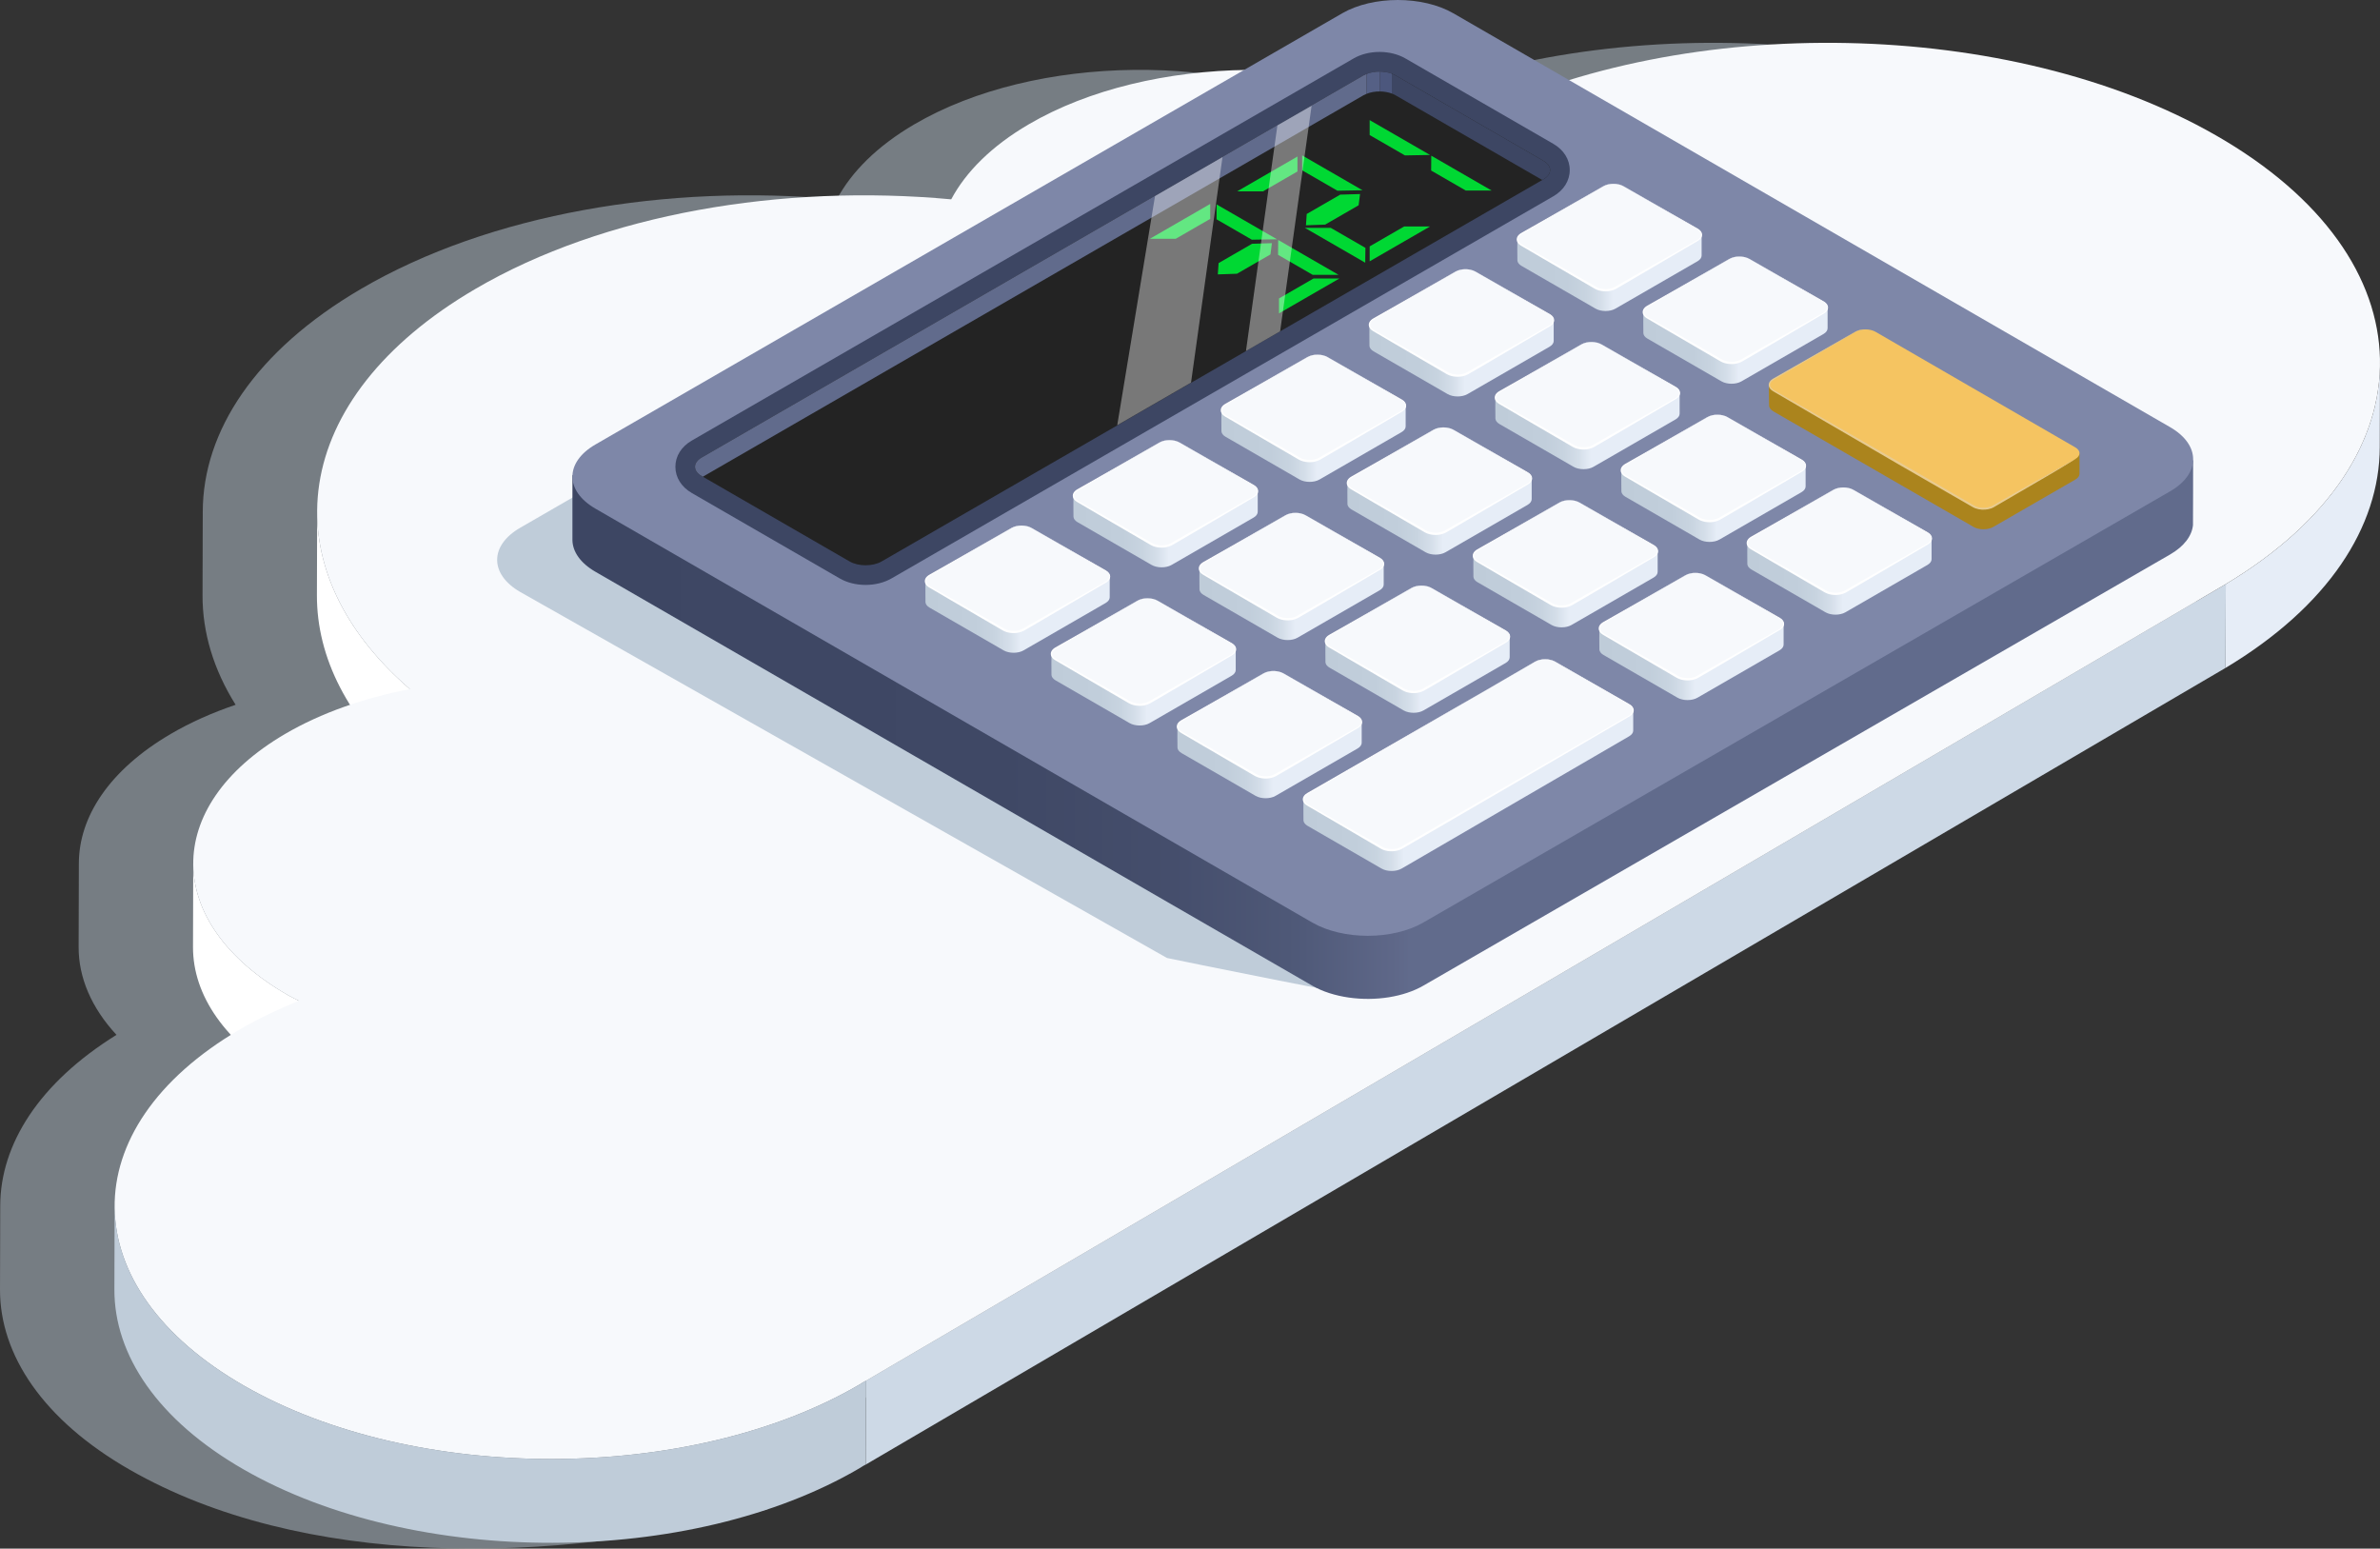 <?xml version="1.0" encoding="UTF-8"?>
<!-- Generator: Adobe Illustrator 24.0.0, SVG Export Plug-In . SVG Version: 6.00 Build 0)  -->
<svg xmlns="http://www.w3.org/2000/svg" xmlns:xlink="http://www.w3.org/1999/xlink" version="1.1" id="Layer_1" x="0px" y="0px" viewBox="0 0 323.648 210.579" xml:space="preserve">
<rect x="0" y="0" width="323.648" height="210.579" fill="#333333" stroke="none"/>
<g>
	<g opacity="0.48">
		<g>
			<g>
				<path fill="#BFCCD9" d="M285.779,18.405c-27.948-16.012-72.027-16.72-101.3-2.251      c-17.128-9.12-43.715-8.869-60.157,0.759c-5.052,2.959-8.538,6.468-10.525,10.19      c-22.934-2.117-47.191,1.927-64.732,12.198C34.724,47.698,27.573,58.654,27.573,69.618l-0.031,11.324      c-0.015,5.045,1.485,10.092,4.499,14.893c-3.161,1.07-6.133,2.388-8.827,3.966      c-8.334,4.881-12.491,11.248-12.491,17.621l-0.031,11.357c-0.013,4.108,1.705,8.221,5.147,11.939      C5.318,147.254,0.056,155.595,0.031,163.947v0.058l-0.031,11.342c-0.024,8.871,5.859,17.754,17.63,24.497      C40.901,213.178,74.705,213,104.308,205.262c0.325-0.085-2.469-5.96-2.138-6.109L287.091,90.819      c13.956-8.367,20.939-19.181,20.97-30.008l0.031-11.399C308.123,38.183,300.679,26.942,285.779,18.405z       M7.995,181.208c0.246,0.246,0.497,0.493,0.757,0.737C8.492,181.701,8.241,181.457,7.995,181.208z"></path>
				<path fill="#BFCCD9" d="M8.752,181.945c-0.26-0.244-0.51-0.488-0.757-0.737      C8.241,181.455,8.492,181.701,8.752,181.945z"></path>
			</g>
			<g>
				<path fill="#BFCCD9" d="M8.752,181.945c-0.26-0.244-0.51-0.488-0.757-0.737      C8.241,181.455,8.492,181.701,8.752,181.945z"></path>
			</g>
		</g>
	</g>
	<g>
		<g>
			<g>
				<path fill="#E6EDF7" d="M323.648,49.412l-0.032,11.399c-0.031,10.827-7.013,21.642-20.969,30.01l0.032-11.399      C316.635,71.053,323.618,60.238,323.648,49.412z"></path>
			</g>
			<g>
				<path fill="#FFFFFF" d="M43.097,80.943l0.032-11.399c-0.024,8.43,4.182,16.868,12.603,24.155L55.7,105.097      C47.279,97.811,43.073,89.373,43.097,80.943z"></path>
			</g>
			<g>
				<path fill="#FFFFFF" d="M26.246,128.778l0.032-11.399c-0.018,6.506,4.297,13.02,12.927,17.964      c0.459,0.263,0.956,0.491,1.431,0.74l-0.032,11.399c-0.475-0.249-0.971-0.477-1.431-0.74      C30.543,141.798,26.228,135.284,26.246,128.778z"></path>
			</g>
			<g>
				<polygon fill="#CDD9E6" points="302.679,79.421 302.646,90.82 117.727,199.152 117.76,187.753     "></polygon>
			</g>
			<g>
				<path fill="#F7F9FC" d="M64.619,39.303c17.541-10.272,41.799-14.316,64.733-12.198      c1.986-3.722,5.473-7.231,10.525-10.19c16.443-9.629,43.03-9.879,60.156-0.76      c29.274-14.47,73.355-13.761,101.302,2.251c29.265,16.767,29.774,43.969,1.343,61.015L117.76,187.753      c-0.332,0.15-0.574,0.336-0.864,0.506c-22.944,13.436-60.407,13.52-83.679,0.186s-23.537-35.034-0.594-48.471      c2.501-1.464,5.204-2.741,8.013-3.89c-0.475-0.249-0.971-0.477-1.431-0.74      c-17.063-9.777-17.26-25.69-0.435-35.543c4.915-2.878,10.752-4.895,16.962-6.102      C36.383,76.957,39.288,54.137,64.619,39.303z"></path>
			</g>
			<g>
				<path fill="#BFCCD9" d="M15.556,175.346l0.032-11.399c-0.025,8.872,5.86,17.755,17.629,24.498      c23.272,13.334,60.735,13.25,83.679-0.186c0.289-0.17,0.532-0.356,0.864-0.506l-0.032,11.399      c-0.332,0.15-0.574,0.336-0.864,0.506c-22.944,13.436-60.407,13.52-83.679,0.186      C21.416,193.101,15.53,184.218,15.556,175.346z"></path>
			</g>
		</g>
	</g>
	<g id="calc">
		<path fill="#BFCCD9" d="M275.163,72.26l-88.155,63.392c-0.564,0.325-28.314-5.387-28.314-5.387L70.736,80.491    c-4.173-2.409-4.173-6.315,0-8.725l101.552-58.633c4.173-2.409,10.938-2.409,15.111,0l87.763,50.401    C279.336,65.945,279.336,69.851,275.163,72.26z"></path>
		<linearGradient id="SVGID_1_" gradientUnits="userSpaceOnUse" x1="77.843" y1="99.21" x2="298.233" y2="99.21">
			<stop offset="0" style="stop-color:#3D4663"></stop>
			<stop offset="0.266" style="stop-color:#3F4865"></stop>
			<stop offset="0.371" style="stop-color:#454E6C"></stop>
			<stop offset="0.447" style="stop-color:#4F5978"></stop>
			<stop offset="0.509" style="stop-color:#5F6889"></stop>
			<stop offset="0.517" style="stop-color:#616B8C"></stop>
		</linearGradient>
		<path fill="url(#SVGID_1_)" d="M200.342,63.492l0.022-0.287l-11.476,0.393l-10.975,0.101L77.843,64.619v8.821    c0.025,1.561,1.067,3.118,3.13,4.309l97.473,56.278c1.419,0.819,3.14,1.353,4.954,1.615    c1.802,0.26,3.695,0.249,5.486-0.04c1.71-0.276,3.326-0.799,4.671-1.575l101.552-58.633    c1.918-1.108,2.952-2.531,3.107-3.981c0.017,0,0.017-8.822,0.017-8.822L200.342,63.492z"></path>
		<path fill="#7E87A8" d="M295.109,66.809l-101.552,58.633c-4.173,2.409-10.938,2.409-15.111,0L80.972,69.165    c-4.173-2.409-4.173-6.315-0-8.725L182.524,1.807c4.173-2.409,10.938-2.409,15.111,0l97.474,56.278    C299.282,60.494,299.282,64.4,295.109,66.809z"></path>
		<g>
			<path fill="#AB841D" d="M271.578,61.89l-3.376,0.088c0,0.027-27.662-9.617-27.662-9.617s0.01,2.533,0.035,2.835     c0.023,0.266,0.246,0.549,0.597,0.752l27.03,15.6c0,0.008,0.152,0.096,0.152,0.096     c0.751,0.433,1.969,0.433,2.72,0l0.504-0.291l10.644-6.146c0.376-0.217,0.563-0.501,0.563-0.785     c0-0.284,0-2.826,0-2.826L271.578,61.89z"></path>
			<path fill="#F5C461" d="M282.223,62.411l-11.149,6.437c-0.751,0.433-1.968,0.433-2.719,0l-27.182-15.726     c-0.751-0.433-0.751-1.137,0-1.57l11.149-6.437c0.751-0.433,1.968-0.433,2.719,0l27.182,15.726     C282.973,61.275,282.973,61.978,282.223,62.411z"></path>
			<path fill="#E8CB90" d="M278.549,64.483c-1.166,0.667-2.61,1.436-4.235,2.365     c-0.812,0.464-1.676,0.958-2.587,1.479c-0.228,0.13-0.459,0.262-0.692,0.396     c-0.049,0.028-0.117,0.062-0.174,0.09c-0.058,0.022-0.111,0.049-0.173,0.069     c-0.122,0.042-0.247,0.078-0.377,0.102c-0.516,0.1-1.081,0.071-1.593-0.115     c-0.129-0.05-0.243-0.106-0.369-0.181c-0.126-0.073-0.252-0.146-0.379-0.22     c-0.254-0.148-0.511-0.296-0.769-0.447c-0.518-0.301-1.045-0.607-1.582-0.919     c-1.073-0.624-2.183-1.269-3.324-1.931c-1.141-0.663-2.312-1.344-3.51-2.04     c-1.201-0.69-2.428-1.395-3.676-2.113c-2.496-1.434-5.075-2.916-7.696-4.421     c-1.31-0.753-2.631-1.511-3.957-2.273c-0.663-0.381-1.327-0.762-1.992-1.144     c-0.166-0.099-0.337-0.181-0.47-0.298c-0.135-0.115-0.242-0.261-0.278-0.424     c-0.039-0.162,0.005-0.334,0.103-0.478c0.097-0.144,0.241-0.26,0.399-0.353     c2.651-1.548,5.303-3.097,7.912-4.622c0.652-0.381,1.302-0.761,1.949-1.139c0.324-0.189,0.646-0.377,0.968-0.565     c0.162-0.093,0.319-0.193,0.487-0.268c0.167-0.075,0.345-0.129,0.525-0.165c0.225-0.046,0.685-0.071,0.685-0.079     c-0.232-0.004-0.464,0.006-0.691,0.048c-0.183,0.035-0.363,0.086-0.535,0.162     c-0.172,0.074-0.331,0.174-0.493,0.265c-0.323,0.185-0.648,0.37-0.973,0.555     c-0.651,0.371-1.304,0.744-1.96,1.119c-2.625,1.498-5.292,3.02-7.958,4.541     c-0.173,0.1-0.339,0.227-0.459,0.401c-0.121,0.17-0.185,0.4-0.135,0.615     c0.046,0.215,0.179,0.394,0.333,0.528c0.156,0.139,0.334,0.225,0.496,0.323     c0.663,0.386,1.324,0.772,1.985,1.157c1.321,0.77,2.637,1.537,3.943,2.297c2.611,1.522,5.181,3.019,7.669,4.468     c1.244,0.724,2.467,1.436,3.664,2.133c1.2,0.691,2.375,1.368,3.518,2.026     c1.143,0.659,2.255,1.299,3.331,1.919c0.538,0.31,1.067,0.614,1.586,0.913     c0.259,0.149,0.516,0.297,0.771,0.444c0.127,0.073,0.254,0.146,0.38,0.219     c0.124,0.074,0.27,0.146,0.41,0.199c0.573,0.204,1.175,0.23,1.738,0.121     c0.141-0.026,0.28-0.067,0.414-0.115c0.068-0.022,0.136-0.056,0.204-0.084     c0.064-0.033,0.116-0.059,0.184-0.098c0.233-0.136,0.462-0.27,0.689-0.401c0.907-0.529,1.767-1.03,2.575-1.501     c1.616-0.942,3.025-1.764,4.186-2.441c2.321-1.353,3.655-2.221,3.66-2.224     C282.22,62.353,280.881,63.15,278.549,64.483z"></path>
		</g>
		<g>
			<g>
				<linearGradient id="SVGID_2_" gradientUnits="userSpaceOnUse" x1="125.842" y1="83.574" x2="150.906" y2="83.574">
					<stop offset="0" style="stop-color:#BFCCD9"></stop>
					<stop offset="0.269" style="stop-color:#C1CEDB"></stop>
					<stop offset="0.375" style="stop-color:#C8D4E0"></stop>
					<stop offset="0.452" style="stop-color:#D4DEE9"></stop>
					<stop offset="0.515" style="stop-color:#E5ECF6"></stop>
					<stop offset="0.517" style="stop-color:#E6EDF7"></stop>
				</linearGradient>
				<path fill="url(#SVGID_2_)" d="M139.698,78.681l-3.375,0.088l-10.472,0.274c0,0-0.023,2.551,0.002,2.853      c0.023,0.266,0.209,0.527,0.561,0.731l9.909,5.721l0.152,0.088c0.751,0.434,1.968,0.434,2.719,0l0.504-0.291      l10.645-6.146c0.375-0.217,0.563-0.501,0.563-0.785c0-0.284,0-2.826,0-2.826L139.698,78.681z"></path>
				<path fill="#F7F9FC" d="M150.343,79.172l-11.149,6.437c-0.751,0.434-1.968,0.434-2.719,0l-10.061-5.809      c-0.751-0.434-0.751-1.137,0-1.57l11.148-6.437c0.751-0.433,1.968-0.433,2.719,0l10.061,5.809      C151.094,78.036,151.094,78.739,150.343,79.172z"></path>
				<path fill="#FFFFFF" d="M150.38,79.236c0,0-3.163,1.856-7.907,4.64c-0.594,0.347-1.212,0.709-1.851,1.084      c-0.321,0.186-0.647,0.375-0.978,0.567l-0.249,0.144l-0.137,0.078l-0.131,0.062      c-0.163,0.089-0.386,0.151-0.587,0.202c-0.406,0.092-0.829,0.092-1.247,0.029      c-0.21-0.028-0.418-0.092-0.621-0.168c-0.098-0.047-0.202-0.092-0.296-0.142l-0.267-0.156      c-0.715-0.416-1.445-0.842-2.188-1.274c-1.485-0.865-3.02-1.759-4.58-2.668      c-0.778-0.457-1.563-0.917-2.35-1.379l-0.591-0.347c-0.058-0.033-0.099-0.063-0.149-0.094      c-0.048-0.032-0.099-0.076-0.147-0.114c-0.088-0.086-0.177-0.175-0.237-0.29      c-0.06-0.112-0.106-0.238-0.105-0.371c-0.002-0.131,0.03-0.261,0.088-0.376      c0.122-0.226,0.317-0.388,0.524-0.507c3.187-1.814,6.381-3.616,9.361-5.33c0.373-0.214,0.743-0.426,1.109-0.635      c0.369-0.201,0.718-0.443,1.111-0.579c0.395-0.135,0.812-0.172,1.216-0.138      c0.403,0.033,0.799,0.136,1.143,0.332c1.367,0.784,2.659,1.524,3.853,2.209      c2.389,1.362,4.381,2.497,5.775,3.292c0.175,0.101,0.339,0.189,0.495,0.285      c0.153,0.095,0.294,0.216,0.388,0.351c0.096,0.136,0.149,0.292,0.15,0.439c0.002,0.147-0.043,0.275-0.097,0.377      c-0.116,0.203-0.258,0.312-0.349,0.383C150.43,79.203,150.38,79.236,150.38,79.236z M150.306,79.109      c0,0,0.046-0.029,0.136-0.086c0.083-0.063,0.212-0.16,0.312-0.332c0.046-0.086,0.085-0.19,0.085-0.31      c0.001-0.119-0.04-0.249-0.122-0.368c-0.16-0.25-0.49-0.404-0.834-0.611      c-1.385-0.81-3.364-1.967-5.738-3.355c-1.189-0.691-2.477-1.44-3.839-2.232      c-0.344-0.193-0.738-0.292-1.139-0.323c-0.401-0.032-0.817,0.009-1.204,0.144      c-0.39,0.137-0.735,0.38-1.104,0.585c-0.365,0.212-0.733,0.427-1.105,0.643      c-2.975,1.724-6.133,3.589-9.297,5.442c-0.187,0.111-0.353,0.259-0.448,0.44      c-0.09,0.182-0.084,0.394,0.022,0.569c0.047,0.09,0.123,0.164,0.199,0.237      c0.042,0.031,0.078,0.064,0.125,0.094c0.047,0.029,0.1,0.065,0.142,0.087l0.596,0.338      c0.794,0.451,1.585,0.9,2.37,1.346c1.567,0.896,3.108,1.778,4.601,2.632      c0.746,0.427,1.479,0.847,2.197,1.258l0.269,0.154c0.088,0.046,0.173,0.082,0.258,0.124      c0.178,0.067,0.362,0.125,0.552,0.15c0.378,0.058,0.768,0.059,1.132-0.024      c0.093-0.015,0.172-0.049,0.259-0.071c0.084-0.018,0.173-0.065,0.261-0.106l0.132-0.062l0.115-0.067      l0.25-0.144c0.332-0.191,0.659-0.379,0.98-0.563c0.644-0.367,1.267-0.722,1.864-1.062      C147.117,80.92,150.306,79.109,150.306,79.109z"></path>
			</g>
			<g>
				<linearGradient id="SVGID_3_" gradientUnits="userSpaceOnUse" x1="142.977" y1="93.464" x2="168.042" y2="93.464">
					<stop offset="0" style="stop-color:#BFCCD9"></stop>
					<stop offset="0.269" style="stop-color:#C1CEDB"></stop>
					<stop offset="0.375" style="stop-color:#C8D4E0"></stop>
					<stop offset="0.452" style="stop-color:#D4DEE9"></stop>
					<stop offset="0.515" style="stop-color:#E5ECF6"></stop>
					<stop offset="0.517" style="stop-color:#E6EDF7"></stop>
				</linearGradient>
				<path fill="url(#SVGID_3_)" d="M156.834,88.571l-3.376,0.089l-10.472,0.274c0,0-0.023,2.551,0.002,2.853      c0.022,0.266,0.209,0.528,0.561,0.731l9.909,5.721l0.152,0.088c0.751,0.433,1.968,0.433,2.719,0l0.504-0.291      l10.645-6.146c0.375-0.216,0.563-0.501,0.563-0.785c0-0.284,0-2.826,0-2.826L156.834,88.571z"></path>
				<path fill="#F7F9FC" d="M167.479,89.063l-11.149,6.437c-0.751,0.434-1.968,0.434-2.719,0l-10.061-5.809      c-0.751-0.434-0.751-1.137,0-1.57l11.149-6.437c0.751-0.433,1.968-0.433,2.719,0l10.061,5.809      C168.23,87.926,168.23,88.629,167.479,89.063z"></path>
				<path fill="#FFFFFF" d="M167.515,89.126c0,0-3.163,1.856-7.907,4.641c-0.594,0.347-1.212,0.709-1.851,1.084      c-0.321,0.186-0.647,0.375-0.978,0.567l-0.249,0.144l-0.137,0.078l-0.131,0.062      c-0.163,0.089-0.386,0.151-0.587,0.201c-0.406,0.092-0.829,0.092-1.248,0.029      c-0.21-0.028-0.418-0.091-0.621-0.168c-0.099-0.047-0.202-0.093-0.296-0.142l-0.268-0.156      c-0.715-0.416-1.445-0.842-2.188-1.274c-1.485-0.865-3.02-1.76-4.58-2.668      c-0.778-0.457-1.563-0.917-2.351-1.379l-0.591-0.347c-0.058-0.033-0.099-0.063-0.149-0.095      c-0.048-0.032-0.099-0.076-0.147-0.114c-0.088-0.086-0.177-0.176-0.236-0.29      c-0.06-0.112-0.106-0.238-0.106-0.371c-0.002-0.131,0.03-0.261,0.088-0.376      c0.122-0.226,0.317-0.388,0.524-0.507c3.188-1.814,6.381-3.616,9.361-5.33      c0.373-0.214,0.743-0.425,1.109-0.635c0.369-0.201,0.718-0.443,1.111-0.579c0.396-0.135,0.812-0.172,1.216-0.138      c0.403,0.033,0.799,0.136,1.143,0.332c1.367,0.784,2.659,1.525,3.853,2.208      c2.39,1.362,4.381,2.497,5.775,3.292c0.175,0.101,0.339,0.189,0.495,0.285      c0.153,0.095,0.294,0.216,0.387,0.351c0.096,0.136,0.149,0.292,0.15,0.439      c0.002,0.147-0.043,0.275-0.097,0.377c-0.116,0.203-0.258,0.312-0.349,0.383      C167.565,89.094,167.515,89.126,167.515,89.126z M167.442,88.999c0,0,0.046-0.029,0.136-0.087      c0.083-0.063,0.212-0.16,0.312-0.332c0.046-0.086,0.085-0.191,0.085-0.309      c0.001-0.119-0.039-0.249-0.122-0.368c-0.16-0.249-0.49-0.404-0.834-0.611      c-1.385-0.81-3.364-1.967-5.738-3.355c-1.189-0.691-2.477-1.44-3.839-2.232      c-0.344-0.193-0.738-0.292-1.139-0.323c-0.401-0.032-0.817,0.009-1.204,0.144      c-0.389,0.137-0.735,0.381-1.104,0.585c-0.365,0.212-0.733,0.427-1.105,0.643      c-2.975,1.724-6.132,3.589-9.297,5.442c-0.187,0.111-0.353,0.259-0.448,0.44      c-0.09,0.182-0.084,0.394,0.022,0.569c0.047,0.09,0.123,0.164,0.199,0.236      c0.042,0.031,0.078,0.063,0.125,0.094c0.047,0.029,0.1,0.065,0.142,0.087l0.596,0.339      c0.794,0.451,1.585,0.9,2.37,1.346c1.567,0.896,3.109,1.778,4.601,2.632c0.746,0.427,1.479,0.847,2.197,1.258      l0.269,0.154c0.088,0.046,0.172,0.082,0.258,0.124c0.178,0.067,0.362,0.125,0.553,0.15      c0.378,0.058,0.768,0.059,1.132-0.024c0.093-0.015,0.172-0.049,0.259-0.071      c0.084-0.018,0.173-0.065,0.261-0.106l0.132-0.062l0.115-0.066l0.25-0.144      c0.332-0.191,0.659-0.379,0.98-0.563c0.644-0.367,1.267-0.721,1.864-1.062      C164.253,90.81,167.442,88.999,167.442,88.999z"></path>
			</g>
			<g>
				<linearGradient id="SVGID_4_" gradientUnits="userSpaceOnUse" x1="160.108" y1="103.355" x2="185.173" y2="103.355">
					<stop offset="0" style="stop-color:#BFCCD9"></stop>
					<stop offset="0.269" style="stop-color:#C1CEDB"></stop>
					<stop offset="0.375" style="stop-color:#C8D4E0"></stop>
					<stop offset="0.452" style="stop-color:#D4DEE9"></stop>
					<stop offset="0.515" style="stop-color:#E5ECF6"></stop>
					<stop offset="0.517" style="stop-color:#E6EDF7"></stop>
				</linearGradient>
				<path fill="url(#SVGID_4_)" d="M173.965,98.462l-3.375,0.088l-10.472,0.274c0,0-0.023,2.551,0.002,2.853      c0.023,0.266,0.209,0.528,0.561,0.731l9.909,5.721l0.152,0.088c0.751,0.433,1.968,0.433,2.719,0l0.504-0.291      l10.645-6.146c0.376-0.217,0.563-0.501,0.563-0.785c0-0.284,0-2.826,0-2.826L173.965,98.462z"></path>
				<path fill="#F7F9FC" d="M184.609,98.953l-11.148,6.437c-0.751,0.433-1.968,0.433-2.719,0l-10.061-5.809      c-0.751-0.434-0.751-1.137,0-1.57l11.149-6.437c0.751-0.434,1.968-0.434,2.719,0l10.061,5.809      C185.36,97.817,185.36,98.52,184.609,98.953z"></path>
				<path fill="#FFFFFF" d="M184.646,99.017c0,0-3.163,1.856-7.907,4.641c-0.593,0.347-1.212,0.709-1.851,1.083      c-0.321,0.186-0.646,0.375-0.978,0.567l-0.249,0.144l-0.136,0.078l-0.132,0.062      c-0.163,0.088-0.386,0.151-0.587,0.201c-0.406,0.092-0.829,0.092-1.247,0.029      c-0.21-0.028-0.418-0.092-0.621-0.168c-0.098-0.047-0.202-0.092-0.296-0.142l-0.268-0.156      c-0.715-0.416-1.445-0.842-2.188-1.274c-1.485-0.865-3.02-1.76-4.58-2.668      c-0.778-0.457-1.563-0.917-2.351-1.379l-0.591-0.347c-0.058-0.033-0.099-0.063-0.149-0.094      c-0.048-0.032-0.099-0.076-0.147-0.114c-0.088-0.086-0.177-0.176-0.237-0.29      c-0.06-0.112-0.106-0.238-0.106-0.371c-0.002-0.131,0.031-0.261,0.088-0.376      c0.122-0.226,0.318-0.389,0.524-0.507c3.187-1.814,6.381-3.616,9.361-5.33c0.373-0.214,0.743-0.425,1.109-0.635      c0.369-0.201,0.718-0.443,1.111-0.579c0.396-0.135,0.812-0.173,1.216-0.138      c0.403,0.033,0.798,0.136,1.143,0.332c1.367,0.784,2.66,1.525,3.853,2.209      c2.389,1.362,4.381,2.497,5.775,3.292c0.175,0.101,0.339,0.189,0.495,0.285      c0.153,0.095,0.294,0.216,0.387,0.351c0.096,0.136,0.149,0.293,0.15,0.439c0.002,0.147-0.043,0.275-0.097,0.377      c-0.116,0.204-0.258,0.312-0.348,0.383C184.696,98.984,184.646,99.017,184.646,99.017z M184.573,98.89      c0,0,0.046-0.029,0.136-0.087c0.083-0.063,0.212-0.16,0.312-0.332c0.046-0.086,0.085-0.191,0.085-0.31      c0.001-0.119-0.039-0.249-0.122-0.368c-0.16-0.249-0.49-0.404-0.834-0.611      c-1.385-0.81-3.364-1.967-5.738-3.355c-1.189-0.691-2.477-1.44-3.839-2.232      c-0.344-0.193-0.738-0.292-1.139-0.323c-0.401-0.032-0.817,0.009-1.204,0.144      c-0.39,0.138-0.735,0.381-1.104,0.585c-0.365,0.212-0.733,0.427-1.105,0.643      c-2.975,1.724-6.132,3.589-9.297,5.442c-0.187,0.11-0.353,0.259-0.448,0.44      c-0.09,0.182-0.084,0.394,0.022,0.569c0.047,0.09,0.124,0.164,0.199,0.236      c0.042,0.031,0.078,0.064,0.125,0.094c0.047,0.029,0.1,0.065,0.142,0.087l0.596,0.338      c0.794,0.451,1.585,0.9,2.37,1.346c1.567,0.896,3.108,1.779,4.6,2.632c0.746,0.427,1.48,0.847,2.197,1.258      l0.269,0.154c0.088,0.045,0.172,0.082,0.258,0.124c0.178,0.066,0.362,0.125,0.553,0.15      c0.378,0.057,0.768,0.059,1.132-0.024c0.093-0.015,0.172-0.049,0.259-0.071      c0.084-0.018,0.173-0.065,0.261-0.106l0.132-0.062l0.115-0.066l0.249-0.144      c0.332-0.191,0.659-0.379,0.98-0.564c0.644-0.367,1.267-0.721,1.864-1.062      C181.384,100.701,184.573,98.89,184.573,98.89z"></path>
			</g>
			<g>
				<linearGradient id="SVGID_5_" gradientUnits="userSpaceOnUse" x1="145.966" y1="71.956" x2="171.03" y2="71.956">
					<stop offset="0" style="stop-color:#BFCCD9"></stop>
					<stop offset="0.269" style="stop-color:#C1CEDB"></stop>
					<stop offset="0.375" style="stop-color:#C8D4E0"></stop>
					<stop offset="0.452" style="stop-color:#D4DEE9"></stop>
					<stop offset="0.515" style="stop-color:#E5ECF6"></stop>
					<stop offset="0.517" style="stop-color:#E6EDF7"></stop>
				</linearGradient>
				<path fill="url(#SVGID_5_)" d="M159.823,67.063l-3.375,0.088l-10.472,0.274c0,0-0.023,2.551,0.002,2.853      c0.022,0.266,0.209,0.527,0.561,0.731l9.909,5.721l0.152,0.088c0.751,0.434,1.968,0.434,2.72,0l0.504-0.291      l10.645-6.146c0.376-0.217,0.563-0.501,0.563-0.785c0-0.284,0-2.826,0-2.826L159.823,67.063z"></path>
				<path fill="#F7F9FC" d="M170.467,67.555l-11.148,6.437c-0.751,0.434-1.969,0.434-2.72,0l-10.061-5.809      c-0.751-0.433-0.751-1.136,0-1.57l11.148-6.437c0.751-0.433,1.968-0.433,2.719,0l10.061,5.809      C171.218,66.418,171.218,67.121,170.467,67.555z"></path>
				<path fill="#FFFFFF" d="M170.504,67.618c0,0-3.163,1.856-7.907,4.641c-0.593,0.347-1.212,0.709-1.851,1.084      c-0.321,0.186-0.647,0.375-0.978,0.567l-0.249,0.144l-0.136,0.078l-0.131,0.062      c-0.163,0.089-0.386,0.151-0.587,0.201c-0.406,0.092-0.829,0.092-1.248,0.029      c-0.21-0.028-0.418-0.091-0.621-0.168c-0.098-0.047-0.202-0.093-0.296-0.142l-0.268-0.156      c-0.715-0.416-1.445-0.842-2.188-1.274c-1.485-0.865-3.02-1.759-4.58-2.668      c-0.778-0.457-1.563-0.917-2.35-1.38l-0.591-0.347c-0.058-0.033-0.099-0.063-0.149-0.094      c-0.048-0.033-0.099-0.076-0.147-0.114c-0.088-0.086-0.177-0.175-0.236-0.29      c-0.06-0.112-0.106-0.238-0.106-0.371c-0.002-0.131,0.031-0.261,0.088-0.376      c0.122-0.226,0.317-0.389,0.524-0.507c3.187-1.814,6.381-3.616,9.361-5.331      c0.373-0.214,0.743-0.425,1.109-0.635c0.369-0.201,0.718-0.444,1.111-0.579      c0.396-0.134,0.812-0.172,1.216-0.138c0.403,0.033,0.799,0.136,1.143,0.332      c1.367,0.784,2.66,1.524,3.853,2.209c2.39,1.362,4.381,2.497,5.775,3.292      c0.175,0.101,0.339,0.189,0.495,0.285c0.153,0.094,0.294,0.216,0.387,0.351c0.097,0.136,0.149,0.292,0.15,0.439      c0.002,0.147-0.043,0.275-0.097,0.378c-0.116,0.203-0.258,0.312-0.349,0.383      C170.554,67.585,170.504,67.618,170.504,67.618z M170.431,67.491c0,0,0.046-0.03,0.136-0.087      c0.083-0.063,0.212-0.16,0.312-0.332c0.046-0.086,0.085-0.19,0.085-0.309      c0.001-0.119-0.04-0.249-0.122-0.368c-0.16-0.249-0.49-0.404-0.834-0.611      c-1.385-0.81-3.364-1.967-5.738-3.355c-1.189-0.691-2.477-1.44-3.839-2.232      c-0.344-0.193-0.738-0.292-1.139-0.323c-0.401-0.032-0.817,0.009-1.204,0.144      c-0.39,0.137-0.735,0.38-1.104,0.585c-0.365,0.212-0.733,0.427-1.105,0.643      c-2.975,1.724-6.132,3.589-9.297,5.442c-0.187,0.111-0.353,0.259-0.447,0.44      c-0.09,0.182-0.085,0.395,0.022,0.569c0.047,0.09,0.124,0.164,0.199,0.236c0.042,0.032,0.078,0.064,0.125,0.095      c0.047,0.029,0.1,0.065,0.142,0.087l0.596,0.338c0.794,0.451,1.585,0.9,2.37,1.346      c1.567,0.896,3.108,1.778,4.6,2.632c0.746,0.427,1.48,0.847,2.198,1.258l0.268,0.154      c0.088,0.046,0.172,0.082,0.258,0.124c0.178,0.066,0.362,0.125,0.552,0.15      c0.378,0.058,0.768,0.059,1.132-0.024c0.093-0.015,0.172-0.049,0.259-0.072      c0.084-0.018,0.173-0.064,0.261-0.106l0.132-0.062l0.115-0.066l0.25-0.144      c0.332-0.191,0.659-0.379,0.98-0.564c0.644-0.367,1.267-0.721,1.864-1.061      C167.242,69.302,170.431,67.491,170.431,67.491z"></path>
			</g>
			<g>
				<linearGradient id="SVGID_6_" gradientUnits="userSpaceOnUse" x1="163.101" y1="81.847" x2="188.166" y2="81.847">
					<stop offset="0" style="stop-color:#BFCCD9"></stop>
					<stop offset="0.269" style="stop-color:#C1CEDB"></stop>
					<stop offset="0.375" style="stop-color:#C8D4E0"></stop>
					<stop offset="0.452" style="stop-color:#D4DEE9"></stop>
					<stop offset="0.515" style="stop-color:#E5ECF6"></stop>
					<stop offset="0.517" style="stop-color:#E6EDF7"></stop>
				</linearGradient>
				<path fill="url(#SVGID_6_)" d="M176.958,76.954l-3.376,0.088l-10.472,0.274c0,0-0.023,2.551,0.003,2.853      c0.022,0.266,0.209,0.528,0.561,0.731l9.908,5.721l0.152,0.088c0.751,0.434,1.968,0.434,2.719,0l0.504-0.291      l10.645-6.146c0.376-0.217,0.563-0.501,0.563-0.785c0-0.284,0-2.826,0-2.826L176.958,76.954z"></path>
				<path fill="#F7F9FC" d="M187.603,77.445l-11.149,6.437c-0.751,0.434-1.968,0.434-2.719,0l-10.061-5.809      c-0.751-0.434-0.751-1.137,0-1.57l11.149-6.437c0.751-0.433,1.968-0.433,2.719,0l10.061,5.809      C188.354,76.309,188.354,77.012,187.603,77.445z"></path>
				<path fill="#FFFFFF" d="M187.639,77.509c0,0-3.163,1.856-7.907,4.641c-0.593,0.347-1.212,0.709-1.851,1.084      c-0.321,0.186-0.647,0.375-0.978,0.567l-0.249,0.144l-0.136,0.078l-0.132,0.062      c-0.163,0.089-0.386,0.151-0.587,0.201c-0.405,0.092-0.829,0.092-1.248,0.029      c-0.21-0.028-0.417-0.092-0.621-0.168c-0.098-0.047-0.202-0.093-0.296-0.142l-0.268-0.156      c-0.715-0.416-1.445-0.842-2.188-1.274c-1.485-0.865-3.02-1.76-4.58-2.668      c-0.778-0.457-1.563-0.917-2.35-1.379l-0.591-0.347c-0.058-0.033-0.099-0.063-0.149-0.094      c-0.048-0.033-0.099-0.076-0.147-0.114c-0.088-0.086-0.177-0.175-0.236-0.29      c-0.06-0.112-0.106-0.238-0.106-0.371c-0.002-0.131,0.03-0.261,0.088-0.375c0.122-0.226,0.317-0.389,0.524-0.507      c3.187-1.814,6.381-3.616,9.361-5.33c0.373-0.214,0.743-0.425,1.109-0.636c0.369-0.201,0.718-0.443,1.111-0.579      c0.395-0.135,0.812-0.172,1.216-0.138c0.403,0.033,0.799,0.136,1.143,0.332      c1.367,0.784,2.659,1.525,3.853,2.209c2.389,1.362,4.381,2.497,5.775,3.292      c0.175,0.101,0.339,0.189,0.496,0.285c0.152,0.094,0.293,0.216,0.387,0.351      c0.096,0.136,0.149,0.293,0.15,0.439c0.002,0.147-0.043,0.275-0.097,0.378      c-0.116,0.203-0.258,0.311-0.349,0.382C187.689,77.476,187.639,77.509,187.639,77.509z M187.566,77.382      c0,0,0.046-0.029,0.136-0.087c0.083-0.063,0.212-0.16,0.312-0.332c0.046-0.086,0.085-0.191,0.085-0.31      c0.001-0.119-0.04-0.249-0.122-0.368c-0.16-0.25-0.49-0.404-0.835-0.611      c-1.385-0.81-3.363-1.967-5.738-3.355c-1.189-0.691-2.477-1.44-3.839-2.232      c-0.344-0.193-0.738-0.292-1.139-0.322c-0.401-0.032-0.817,0.009-1.204,0.144      c-0.39,0.137-0.735,0.38-1.104,0.585c-0.365,0.212-0.733,0.426-1.105,0.643      c-2.975,1.724-6.133,3.589-9.297,5.442c-0.187,0.11-0.353,0.259-0.448,0.44      c-0.09,0.182-0.084,0.395,0.022,0.569c0.047,0.09,0.123,0.164,0.199,0.236c0.042,0.031,0.078,0.064,0.125,0.094      c0.047,0.029,0.1,0.065,0.142,0.087l0.596,0.339c0.794,0.451,1.585,0.9,2.37,1.346      c1.567,0.897,3.108,1.779,4.601,2.632c0.746,0.427,1.479,0.847,2.198,1.258l0.268,0.154      c0.088,0.046,0.172,0.082,0.258,0.124c0.178,0.067,0.362,0.125,0.552,0.15      c0.378,0.058,0.768,0.059,1.132-0.024c0.093-0.015,0.172-0.049,0.259-0.071      c0.084-0.018,0.173-0.065,0.261-0.106l0.132-0.062l0.115-0.066l0.25-0.144      c0.332-0.191,0.658-0.379,0.98-0.563c0.644-0.367,1.267-0.721,1.864-1.061      C184.377,79.193,187.566,77.382,187.566,77.382z"></path>
			</g>
			<g>
				<linearGradient id="SVGID_7_" gradientUnits="userSpaceOnUse" x1="180.232" y1="91.737" x2="205.297" y2="91.737">
					<stop offset="0" style="stop-color:#BFCCD9"></stop>
					<stop offset="0.269" style="stop-color:#C1CEDB"></stop>
					<stop offset="0.375" style="stop-color:#C8D4E0"></stop>
					<stop offset="0.452" style="stop-color:#D4DEE9"></stop>
					<stop offset="0.515" style="stop-color:#E5ECF6"></stop>
					<stop offset="0.517" style="stop-color:#E6EDF7"></stop>
				</linearGradient>
				<path fill="url(#SVGID_7_)" d="M194.089,86.844l-3.375,0.088l-10.472,0.274c0,0-0.023,2.551,0.002,2.853      c0.022,0.266,0.209,0.527,0.561,0.73l9.909,5.721l0.152,0.088c0.751,0.434,1.969,0.434,2.719,0l0.504-0.291      l10.644-6.146c0.376-0.217,0.563-0.501,0.563-0.785c0-0.284,0-2.826,0-2.826L194.089,86.844z"></path>
				<path fill="#F7F9FC" d="M204.733,87.336l-11.148,6.437c-0.751,0.434-1.968,0.434-2.719,0l-10.061-5.809      c-0.751-0.433-0.751-1.137,0-1.57l11.149-6.437c0.751-0.434,1.968-0.434,2.719-0l10.061,5.809      C205.484,86.2,205.484,86.902,204.733,87.336z"></path>
				<path fill="#FFFFFF" d="M204.77,87.399c0,0-3.163,1.856-7.907,4.641c-0.594,0.347-1.212,0.709-1.851,1.084      c-0.321,0.186-0.647,0.375-0.978,0.567l-0.249,0.144l-0.136,0.078l-0.131,0.062      c-0.163,0.089-0.386,0.152-0.587,0.202c-0.405,0.092-0.829,0.092-1.248,0.029      c-0.21-0.028-0.418-0.091-0.621-0.168c-0.099-0.047-0.202-0.092-0.296-0.142l-0.267-0.156      c-0.715-0.416-1.445-0.842-2.188-1.274c-1.485-0.866-3.02-1.76-4.58-2.668      c-0.778-0.457-1.563-0.917-2.351-1.379l-0.591-0.347c-0.058-0.033-0.099-0.063-0.149-0.094      c-0.048-0.032-0.099-0.076-0.147-0.114c-0.088-0.086-0.177-0.176-0.236-0.29      c-0.06-0.112-0.106-0.238-0.106-0.371c-0.002-0.131,0.031-0.261,0.088-0.376      c0.122-0.226,0.317-0.388,0.524-0.507c3.187-1.814,6.381-3.616,9.361-5.331      c0.373-0.214,0.743-0.425,1.109-0.635c0.369-0.201,0.718-0.443,1.111-0.579      c0.396-0.135,0.812-0.172,1.216-0.138c0.403,0.033,0.799,0.136,1.143,0.332      c1.367,0.784,2.66,1.525,3.853,2.208c2.389,1.362,4.381,2.497,5.775,3.292      c0.175,0.101,0.339,0.189,0.495,0.285c0.153,0.095,0.293,0.216,0.388,0.351      c0.096,0.136,0.149,0.293,0.15,0.439c0.002,0.146-0.043,0.275-0.097,0.377      c-0.116,0.203-0.258,0.312-0.349,0.383C204.82,87.367,204.77,87.399,204.77,87.399z M204.697,87.272      c0,0,0.046-0.029,0.136-0.087c0.083-0.063,0.212-0.16,0.312-0.331c0.046-0.086,0.085-0.191,0.085-0.31      c0.001-0.119-0.04-0.248-0.122-0.368c-0.16-0.249-0.49-0.404-0.834-0.611      c-1.385-0.81-3.364-1.967-5.738-3.356c-1.189-0.691-2.477-1.44-3.839-2.232      c-0.344-0.193-0.738-0.292-1.139-0.323c-0.401-0.032-0.817,0.009-1.204,0.144      c-0.39,0.137-0.735,0.38-1.104,0.585c-0.365,0.212-0.733,0.426-1.105,0.643      c-2.975,1.724-6.132,3.589-9.297,5.442c-0.188,0.111-0.353,0.259-0.448,0.44      c-0.09,0.182-0.085,0.395,0.022,0.569c0.047,0.09,0.123,0.164,0.199,0.236      c0.042,0.031,0.078,0.064,0.125,0.094c0.047,0.029,0.1,0.065,0.142,0.087l0.596,0.339      c0.794,0.451,1.585,0.9,2.37,1.346c1.567,0.896,3.108,1.778,4.601,2.632      c0.746,0.427,1.479,0.847,2.197,1.258l0.269,0.154c0.088,0.046,0.172,0.082,0.258,0.124      c0.178,0.067,0.362,0.125,0.553,0.15c0.378,0.058,0.768,0.059,1.132-0.023      c0.093-0.015,0.172-0.049,0.259-0.072c0.084-0.018,0.173-0.065,0.261-0.106l0.131-0.062l0.115-0.066l0.25-0.144      c0.332-0.191,0.659-0.379,0.98-0.563c0.644-0.367,1.267-0.722,1.864-1.062      C201.508,89.083,204.697,87.272,204.697,87.272z"></path>
			</g>
			<g>
				<linearGradient id="SVGID_8_" gradientUnits="userSpaceOnUse" x1="166.088" y1="60.338" x2="191.152" y2="60.338">
					<stop offset="0" style="stop-color:#BFCCD9"></stop>
					<stop offset="0.269" style="stop-color:#C1CEDB"></stop>
					<stop offset="0.375" style="stop-color:#C8D4E0"></stop>
					<stop offset="0.452" style="stop-color:#D4DEE9"></stop>
					<stop offset="0.515" style="stop-color:#E5ECF6"></stop>
					<stop offset="0.517" style="stop-color:#E6EDF7"></stop>
				</linearGradient>
				<path fill="url(#SVGID_8_)" d="M179.944,55.445l-3.375,0.088l-10.472,0.274c0,0-0.023,2.551,0.002,2.853      c0.022,0.266,0.209,0.527,0.561,0.731l9.908,5.721l0.152,0.088c0.751,0.434,1.968,0.434,2.719,0l0.504-0.291      l10.645-6.146c0.376-0.217,0.563-0.501,0.563-0.785c0-0.284,0-2.826,0-2.826L179.944,55.445z"></path>
				<path fill="#F7F9FC" d="M190.589,55.937l-11.149,6.437c-0.751,0.433-1.968,0.433-2.719,0l-10.061-5.809      c-0.751-0.433-0.751-1.137,0-1.57l11.148-6.437c0.751-0.434,1.968-0.434,2.719,0l10.061,5.809      C191.34,54.8,191.34,55.503,190.589,55.937z"></path>
				<path fill="#FFFFFF" d="M190.626,56.001c0,0-3.163,1.856-7.907,4.641c-0.593,0.347-1.212,0.709-1.851,1.084      c-0.321,0.186-0.647,0.375-0.978,0.567l-0.249,0.144l-0.136,0.078l-0.132,0.062      c-0.163,0.089-0.386,0.151-0.587,0.201c-0.405,0.092-0.829,0.092-1.247,0.029      c-0.21-0.028-0.418-0.092-0.621-0.168c-0.099-0.047-0.202-0.092-0.296-0.142l-0.267-0.156      c-0.715-0.416-1.445-0.842-2.188-1.274c-1.485-0.865-3.02-1.759-4.58-2.668      c-0.778-0.457-1.563-0.917-2.351-1.38l-0.591-0.347c-0.058-0.033-0.099-0.063-0.149-0.095      c-0.048-0.032-0.099-0.076-0.147-0.114c-0.088-0.086-0.177-0.175-0.237-0.29      c-0.06-0.112-0.106-0.238-0.106-0.371c-0.002-0.131,0.031-0.261,0.088-0.376      c0.122-0.226,0.317-0.388,0.524-0.507c3.187-1.814,6.381-3.616,9.361-5.331      c0.373-0.213,0.743-0.425,1.109-0.635c0.369-0.201,0.718-0.443,1.112-0.579      c0.395-0.135,0.812-0.172,1.216-0.138c0.403,0.033,0.798,0.136,1.143,0.332      c1.367,0.784,2.659,1.524,3.853,2.208c2.389,1.362,4.381,2.497,5.775,3.292      c0.175,0.101,0.339,0.189,0.495,0.285c0.153,0.094,0.294,0.216,0.387,0.351      c0.096,0.136,0.149,0.292,0.15,0.439c0.002,0.147-0.043,0.275-0.097,0.377c-0.116,0.204-0.258,0.312-0.349,0.383      C190.676,55.968,190.626,56.001,190.626,56.001z M190.552,55.873c0,0,0.046-0.03,0.136-0.087      c0.083-0.063,0.212-0.16,0.312-0.332c0.046-0.086,0.085-0.191,0.085-0.309c0.001-0.119-0.039-0.249-0.122-0.368      c-0.16-0.249-0.49-0.404-0.834-0.611c-1.385-0.81-3.364-1.967-5.738-3.355      c-1.189-0.691-2.477-1.44-3.839-2.232c-0.344-0.194-0.738-0.292-1.139-0.323      c-0.401-0.032-0.817,0.009-1.204,0.144c-0.39,0.137-0.735,0.38-1.104,0.585      c-0.365,0.212-0.733,0.426-1.105,0.643c-2.975,1.724-6.132,3.589-9.297,5.442      c-0.187,0.111-0.353,0.259-0.447,0.44c-0.09,0.182-0.085,0.394,0.022,0.569      c0.047,0.09,0.123,0.164,0.199,0.236c0.042,0.032,0.078,0.064,0.125,0.094c0.047,0.029,0.1,0.065,0.142,0.087      l0.596,0.339c0.794,0.451,1.585,0.9,2.37,1.346c1.567,0.896,3.108,1.778,4.601,2.632      c0.746,0.427,1.48,0.847,2.197,1.258l0.269,0.154c0.088,0.045,0.172,0.082,0.258,0.124      c0.178,0.067,0.362,0.125,0.553,0.15c0.378,0.058,0.768,0.059,1.132-0.023      c0.093-0.015,0.172-0.049,0.259-0.071c0.084-0.018,0.173-0.065,0.261-0.106l0.132-0.062l0.115-0.066      l0.25-0.144c0.332-0.191,0.658-0.379,0.98-0.563c0.644-0.367,1.267-0.722,1.864-1.062      C187.363,57.684,190.552,55.873,190.552,55.873z"></path>
			</g>
			<g>
				<linearGradient id="SVGID_9_" gradientUnits="userSpaceOnUse" x1="183.223" y1="70.229" x2="208.288" y2="70.229">
					<stop offset="0" style="stop-color:#BFCCD9"></stop>
					<stop offset="0.269" style="stop-color:#C1CEDB"></stop>
					<stop offset="0.375" style="stop-color:#C8D4E0"></stop>
					<stop offset="0.452" style="stop-color:#D4DEE9"></stop>
					<stop offset="0.515" style="stop-color:#E5ECF6"></stop>
					<stop offset="0.517" style="stop-color:#E6EDF7"></stop>
				</linearGradient>
				<path fill="url(#SVGID_9_)" d="M197.08,65.336l-3.375,0.088l-10.472,0.274c0,0-0.023,2.551,0.002,2.853      c0.022,0.266,0.209,0.528,0.561,0.731l9.909,5.721l0.152,0.088c0.751,0.434,1.968,0.434,2.719,0l0.504-0.291      l10.645-6.146c0.375-0.216,0.563-0.501,0.563-0.785c0-0.284,0-2.826,0-2.826L197.08,65.336z"></path>
				<path fill="#F7F9FC" d="M207.725,65.827l-11.149,6.437c-0.751,0.434-1.968,0.434-2.719,0l-10.061-5.809      c-0.751-0.433-0.751-1.136,0-1.57l11.148-6.437c0.751-0.433,1.969-0.433,2.719,0l10.061,5.809      C208.476,64.691,208.476,65.394,207.725,65.827z"></path>
				<path fill="#FFFFFF" d="M207.761,65.891c0,0-3.163,1.856-7.907,4.641c-0.594,0.347-1.212,0.709-1.851,1.084      c-0.321,0.186-0.647,0.375-0.978,0.567l-0.249,0.144l-0.136,0.078l-0.132,0.062      c-0.163,0.088-0.386,0.151-0.587,0.201c-0.406,0.092-0.829,0.092-1.248,0.029      c-0.21-0.028-0.418-0.091-0.621-0.168c-0.098-0.047-0.202-0.093-0.296-0.142l-0.267-0.156      c-0.715-0.416-1.445-0.842-2.188-1.274c-1.485-0.865-3.02-1.759-4.58-2.668      c-0.778-0.457-1.563-0.917-2.35-1.379l-0.591-0.347c-0.058-0.033-0.099-0.063-0.149-0.094      c-0.048-0.033-0.099-0.076-0.147-0.114c-0.088-0.086-0.177-0.175-0.237-0.29      c-0.06-0.112-0.106-0.238-0.106-0.371c-0.002-0.131,0.03-0.261,0.088-0.376      c0.122-0.226,0.318-0.388,0.524-0.507c3.187-1.814,6.381-3.616,9.361-5.331      c0.373-0.213,0.743-0.425,1.109-0.635c0.369-0.201,0.718-0.444,1.111-0.579      c0.396-0.135,0.812-0.172,1.216-0.138c0.403,0.033,0.799,0.136,1.143,0.332      c1.367,0.784,2.66,1.525,3.853,2.208c2.39,1.362,4.381,2.497,5.775,3.292      c0.174,0.101,0.339,0.189,0.495,0.285c0.153,0.095,0.294,0.216,0.388,0.351c0.097,0.136,0.149,0.292,0.15,0.439      c0.002,0.147-0.043,0.275-0.097,0.378c-0.116,0.203-0.258,0.312-0.349,0.383      C207.811,65.858,207.761,65.891,207.761,65.891z M207.688,65.764c0,0,0.046-0.029,0.136-0.086      c0.083-0.063,0.212-0.16,0.312-0.332c0.046-0.086,0.085-0.191,0.085-0.31c0.001-0.118-0.04-0.249-0.122-0.368      c-0.16-0.249-0.49-0.404-0.834-0.611c-1.385-0.81-3.364-1.967-5.738-3.355      c-1.189-0.691-2.477-1.44-3.839-2.232c-0.344-0.194-0.738-0.292-1.139-0.323      c-0.401-0.032-0.817,0.009-1.204,0.144c-0.389,0.137-0.735,0.38-1.104,0.585      c-0.365,0.212-0.733,0.427-1.105,0.643c-2.975,1.724-6.132,3.589-9.297,5.442      c-0.187,0.111-0.353,0.259-0.448,0.44c-0.09,0.182-0.084,0.395,0.022,0.569      c0.047,0.089,0.124,0.164,0.199,0.236c0.042,0.031,0.078,0.064,0.125,0.094      c0.047,0.029,0.1,0.065,0.142,0.087l0.596,0.339c0.794,0.451,1.585,0.9,2.37,1.346      c1.567,0.896,3.108,1.779,4.6,2.632c0.746,0.427,1.48,0.847,2.197,1.258l0.269,0.154      c0.088,0.045,0.172,0.082,0.258,0.124c0.178,0.066,0.362,0.125,0.552,0.15      c0.378,0.058,0.767,0.059,1.132-0.024c0.093-0.015,0.172-0.049,0.259-0.071      c0.084-0.018,0.173-0.065,0.261-0.106l0.131-0.062l0.115-0.066l0.25-0.144      c0.332-0.191,0.659-0.379,0.98-0.563c0.644-0.367,1.267-0.721,1.864-1.062      C204.499,67.575,207.688,65.764,207.688,65.764z"></path>
			</g>
			<g>
				<linearGradient id="SVGID_10_" gradientUnits="userSpaceOnUse" x1="200.354" y1="80.12" x2="225.419" y2="80.12">
					<stop offset="0" style="stop-color:#BFCCD9"></stop>
					<stop offset="0.269" style="stop-color:#C1CEDB"></stop>
					<stop offset="0.375" style="stop-color:#C8D4E0"></stop>
					<stop offset="0.452" style="stop-color:#D4DEE9"></stop>
					<stop offset="0.515" style="stop-color:#E5ECF6"></stop>
					<stop offset="0.517" style="stop-color:#E6EDF7"></stop>
				</linearGradient>
				<path fill="url(#SVGID_10_)" d="M214.211,75.227l-3.375,0.088l-10.472,0.274c0,0-0.023,2.551,0.002,2.853      c0.022,0.266,0.209,0.528,0.561,0.73l9.909,5.721l0.152,0.088c0.751,0.433,1.968,0.433,2.719,0l0.504-0.291      l10.645-6.146c0.375-0.217,0.563-0.501,0.563-0.785c0-0.284,0-2.826,0-2.826L214.211,75.227z"></path>
				<path fill="#F7F9FC" d="M224.855,75.718l-11.149,6.437c-0.751,0.434-1.968,0.434-2.719,0l-10.061-5.809      c-0.751-0.434-0.751-1.137-0-1.57l11.149-6.437c0.751-0.433,1.968-0.433,2.719,0l10.061,5.809      C225.606,74.582,225.606,75.285,224.855,75.718z"></path>
				<path fill="#FFFFFF" d="M224.892,75.782c0,0-3.163,1.856-7.907,4.641c-0.593,0.347-1.212,0.709-1.851,1.084      c-0.321,0.186-0.647,0.375-0.978,0.567l-0.249,0.144l-0.136,0.078l-0.131,0.062      c-0.163,0.088-0.386,0.151-0.587,0.201c-0.406,0.092-0.829,0.092-1.248,0.029      c-0.21-0.028-0.418-0.091-0.621-0.168c-0.099-0.047-0.202-0.092-0.296-0.142l-0.267-0.156      c-0.715-0.416-1.445-0.842-2.188-1.274c-1.485-0.865-3.02-1.76-4.58-2.668      c-0.778-0.457-1.563-0.917-2.35-1.379l-0.591-0.347c-0.058-0.033-0.099-0.063-0.149-0.094      c-0.048-0.033-0.099-0.076-0.148-0.114c-0.088-0.086-0.177-0.175-0.236-0.29      c-0.06-0.112-0.106-0.238-0.106-0.371c-0.002-0.131,0.031-0.261,0.088-0.376      c0.122-0.226,0.318-0.388,0.524-0.507c3.187-1.814,6.381-3.616,9.361-5.331      c0.373-0.214,0.743-0.425,1.109-0.635c0.369-0.201,0.718-0.443,1.111-0.579      c0.396-0.135,0.812-0.172,1.216-0.138c0.403,0.033,0.799,0.136,1.143,0.332      c1.367,0.783,2.66,1.524,3.853,2.208c2.389,1.362,4.381,2.497,5.775,3.292      c0.175,0.101,0.339,0.189,0.495,0.285c0.153,0.094,0.293,0.216,0.387,0.351      c0.097,0.136,0.149,0.293,0.15,0.439c0.002,0.147-0.043,0.275-0.097,0.377      c-0.116,0.203-0.258,0.312-0.349,0.383C224.942,75.749,224.892,75.782,224.892,75.782z M224.819,75.655      c0,0,0.046-0.029,0.136-0.087c0.084-0.063,0.212-0.16,0.312-0.332c0.046-0.086,0.085-0.191,0.085-0.31      c0.001-0.118-0.04-0.248-0.122-0.368c-0.16-0.249-0.49-0.404-0.835-0.611      c-1.385-0.81-3.364-1.967-5.738-3.355c-1.189-0.691-2.477-1.44-3.839-2.232      c-0.344-0.193-0.738-0.292-1.139-0.323c-0.401-0.032-0.817,0.009-1.204,0.144      c-0.39,0.137-0.735,0.38-1.104,0.585c-0.365,0.212-0.733,0.427-1.105,0.643      c-2.975,1.724-6.132,3.589-9.297,5.442c-0.188,0.111-0.353,0.259-0.448,0.44      c-0.09,0.182-0.084,0.394,0.022,0.569c0.047,0.09,0.124,0.164,0.199,0.236      c0.042,0.031,0.078,0.063,0.125,0.094c0.047,0.029,0.1,0.065,0.142,0.087l0.596,0.339      c0.794,0.451,1.585,0.9,2.37,1.346c1.567,0.896,3.108,1.778,4.601,2.632c0.746,0.427,1.48,0.847,2.197,1.258      l0.269,0.154c0.088,0.046,0.172,0.082,0.258,0.124c0.178,0.067,0.362,0.125,0.553,0.15      c0.378,0.057,0.768,0.059,1.132-0.024c0.093-0.015,0.172-0.049,0.259-0.071c0.084-0.018,0.173-0.065,0.261-0.106      l0.131-0.062l0.115-0.066l0.25-0.144c0.332-0.191,0.658-0.379,0.98-0.563      c0.644-0.367,1.267-0.721,1.864-1.062C221.63,77.466,224.819,75.655,224.819,75.655z"></path>
			</g>
			<g>
				<linearGradient id="SVGID_11_" gradientUnits="userSpaceOnUse" x1="217.482" y1="90.01" x2="242.547" y2="90.01">
					<stop offset="0" style="stop-color:#BFCCD9"></stop>
					<stop offset="0.269" style="stop-color:#C1CEDB"></stop>
					<stop offset="0.375" style="stop-color:#C8D4E0"></stop>
					<stop offset="0.452" style="stop-color:#D4DEE9"></stop>
					<stop offset="0.515" style="stop-color:#E5ECF6"></stop>
					<stop offset="0.517" style="stop-color:#E6EDF7"></stop>
				</linearGradient>
				<path fill="url(#SVGID_11_)" d="M231.339,85.117l-3.375,0.088l-10.472,0.274c0,0-0.023,2.551,0.002,2.853      c0.022,0.266,0.209,0.527,0.561,0.73l9.909,5.721l0.152,0.088c0.751,0.433,1.968,0.433,2.719,0l0.504-0.291      l10.645-6.146c0.375-0.217,0.563-0.501,0.563-0.785c0-0.284,0-2.826,0-2.826L231.339,85.117z"></path>
				<path fill="#F7F9FC" d="M241.984,85.609l-11.149,6.437c-0.751,0.433-1.968,0.433-2.719,0l-10.061-5.809      c-0.751-0.433-0.751-1.136,0-1.57l11.148-6.436c0.751-0.434,1.968-0.434,2.719-0l10.061,5.809      C242.735,84.472,242.735,85.175,241.984,85.609z"></path>
				<path fill="#FFFFFF" d="M242.02,85.672c0,0-3.163,1.856-7.907,4.641c-0.593,0.347-1.212,0.709-1.851,1.084      c-0.321,0.186-0.647,0.375-0.978,0.567l-0.249,0.144l-0.136,0.078l-0.131,0.062      c-0.163,0.089-0.386,0.152-0.587,0.202c-0.406,0.092-0.829,0.092-1.248,0.029      c-0.21-0.028-0.418-0.091-0.621-0.168c-0.098-0.047-0.202-0.093-0.296-0.142l-0.267-0.156      c-0.715-0.416-1.445-0.842-2.188-1.274c-1.485-0.866-3.02-1.76-4.58-2.668      c-0.778-0.457-1.563-0.917-2.35-1.379l-0.591-0.347c-0.058-0.033-0.099-0.063-0.149-0.094      c-0.048-0.032-0.099-0.076-0.147-0.114c-0.088-0.086-0.177-0.175-0.236-0.29      c-0.06-0.111-0.106-0.238-0.106-0.371c-0.002-0.131,0.03-0.261,0.088-0.376      c0.122-0.226,0.317-0.388,0.524-0.507c3.187-1.814,6.381-3.616,9.361-5.33      c0.373-0.214,0.743-0.426,1.109-0.635c0.369-0.201,0.718-0.444,1.111-0.579      c0.396-0.135,0.812-0.172,1.216-0.138c0.403,0.033,0.799,0.136,1.143,0.332      c1.367,0.784,2.66,1.525,3.853,2.208c2.389,1.362,4.381,2.497,5.775,3.292      c0.175,0.101,0.339,0.189,0.495,0.285c0.153,0.095,0.294,0.216,0.387,0.351      c0.096,0.136,0.149,0.293,0.15,0.439c0.002,0.147-0.044,0.275-0.097,0.377c-0.116,0.204-0.258,0.312-0.349,0.383      C242.071,85.64,242.02,85.672,242.02,85.672z M241.947,85.545c0,0,0.046-0.029,0.136-0.087      c0.083-0.063,0.212-0.16,0.313-0.332c0.046-0.086,0.085-0.19,0.085-0.31      c0.001-0.118-0.04-0.248-0.122-0.368c-0.16-0.249-0.49-0.404-0.834-0.611      c-1.385-0.81-3.364-1.967-5.738-3.355c-1.189-0.691-2.477-1.44-3.839-2.232      c-0.344-0.193-0.738-0.292-1.139-0.323c-0.401-0.032-0.817,0.009-1.204,0.144      c-0.39,0.137-0.735,0.38-1.104,0.585c-0.365,0.212-0.734,0.426-1.105,0.643      c-2.975,1.724-6.133,3.589-9.297,5.442c-0.187,0.11-0.353,0.258-0.448,0.44      c-0.09,0.182-0.085,0.395,0.022,0.569c0.047,0.09,0.124,0.164,0.199,0.236      c0.042,0.031,0.078,0.064,0.125,0.094c0.047,0.029,0.1,0.065,0.142,0.087l0.596,0.339      c0.794,0.451,1.585,0.9,2.37,1.346c1.567,0.896,3.108,1.778,4.601,2.632c0.746,0.427,1.48,0.847,2.198,1.258      l0.268,0.154c0.088,0.046,0.172,0.082,0.258,0.124c0.178,0.067,0.362,0.125,0.553,0.15      c0.378,0.057,0.768,0.059,1.132-0.024c0.093-0.015,0.172-0.049,0.259-0.071      c0.084-0.018,0.173-0.065,0.261-0.106l0.132-0.062l0.115-0.066l0.25-0.144c0.332-0.191,0.658-0.379,0.98-0.563      c0.644-0.367,1.267-0.721,1.864-1.062C238.758,87.356,241.947,85.545,241.947,85.545z"></path>
			</g>
			<g>
				<linearGradient id="SVGID_12_" gradientUnits="userSpaceOnUse" x1="177.244" y1="107.471" x2="222.096" y2="107.471">
					<stop offset="0" style="stop-color:#BFCCD9"></stop>
					<stop offset="0.158" style="stop-color:#C1CEDB"></stop>
					<stop offset="0.221" style="stop-color:#C8D4E0"></stop>
					<stop offset="0.266" style="stop-color:#D4DEE9"></stop>
					<stop offset="0.303" style="stop-color:#E5ECF6"></stop>
					<stop offset="0.304" style="stop-color:#E6EDF7"></stop>
				</linearGradient>
				<path fill="url(#SVGID_12_)" d="M191.101,108.353l-3.376,0.088l-10.472,0.274c0,0-0.023,2.551,0.002,2.853      c0.022,0.266,0.21,0.528,0.561,0.731l9.909,5.721l0.152,0.088c0.751,0.434,1.968,0.434,2.719,0l0.504-0.291      l30.433-17.694c0.376-0.217,0.563-0.501,0.563-0.785c0-0.284,0-2.826,0-2.826L191.101,108.353z"></path>
				<path fill="#F7F9FC" d="M221.533,97.362l-30.937,17.919c-0.751,0.433-1.968,0.433-2.719,0l-10.061-5.809      c-0.751-0.433-0.751-1.136,0-1.57l30.937-17.918c0.751-0.434,1.968-0.434,2.719,0l10.061,5.809      C222.284,96.226,222.284,96.929,221.533,97.362z"></path>
				<path fill="#FFFFFF" d="M221.57,97.426c0,0-5.639,3.287-14.099,8.216c-4.232,2.461-9.169,5.331-14.46,8.407      c-0.661,0.384-1.328,0.772-2,1.162l-0.252,0.146l-0.063,0.037l-0.069,0.038      c-0.045,0.022-0.083,0.046-0.133,0.067c-0.199,0.093-0.391,0.148-0.594,0.191      c-0.403,0.083-0.818,0.087-1.226,0.024c-0.204-0.035-0.406-0.088-0.602-0.166      c-0.098-0.038-0.194-0.088-0.286-0.138l-0.256-0.15c-0.342-0.2-0.685-0.4-1.028-0.601      c-0.687-0.402-1.378-0.805-2.071-1.21c-1.387-0.811-2.785-1.628-4.188-2.448      c-0.702-0.41-1.405-0.821-2.108-1.232c-0.175-0.107-0.352-0.195-0.531-0.323      c-0.172-0.129-0.329-0.3-0.402-0.521c-0.076-0.22-0.03-0.474,0.092-0.661      c0.122-0.19,0.297-0.329,0.481-0.434c5.657-3.255,11.315-6.511,16.619-9.563      c2.652-1.526,5.216-3.001,7.646-4.4c2.426-1.408,4.719-2.739,6.837-3.968c0.564-0.262,1.19-0.307,1.771-0.218      c0.291,0.048,0.573,0.138,0.827,0.278c0.248,0.142,0.493,0.283,0.735,0.422      c0.968,0.554,1.886,1.08,2.749,1.575c1.726,0.988,3.231,1.849,4.47,2.558c0.62,0.355,1.173,0.671,1.654,0.947      c0.239,0.143,0.466,0.252,0.667,0.398c0.196,0.147,0.342,0.339,0.395,0.545      c0.053,0.207,0.004,0.403-0.072,0.54c-0.075,0.14-0.17,0.234-0.247,0.303      c-0.078,0.069-0.144,0.111-0.188,0.141C221.593,97.412,221.57,97.426,221.57,97.426z M221.496,97.299      c0,0,0.021-0.013,0.062-0.037c0.04-0.026,0.101-0.065,0.172-0.126c0.069-0.062,0.153-0.144,0.217-0.261      c0.065-0.116,0.104-0.271,0.063-0.44c-0.041-0.168-0.163-0.337-0.341-0.472c-0.178-0.132-0.415-0.251-0.65-0.394      c-0.479-0.279-1.03-0.6-1.647-0.959c-1.234-0.719-2.732-1.591-4.451-2.592      c-0.859-0.5-1.774-1.032-2.738-1.594c-0.241-0.14-0.486-0.281-0.733-0.424      c-0.247-0.137-0.524-0.227-0.81-0.275c-0.571-0.09-1.193-0.046-1.745,0.208      c-2.121,1.221-4.419,2.544-6.849,3.943c-2.423,1.413-4.978,2.902-7.622,4.443      c-5.287,3.082-10.926,6.369-16.565,9.657c-0.168,0.098-0.319,0.224-0.416,0.381      c-0.098,0.155-0.128,0.342-0.069,0.511c0.058,0.169,0.188,0.314,0.341,0.426      c0.153,0.108,0.343,0.203,0.516,0.306c0.708,0.404,1.416,0.807,2.121,1.21      c1.412,0.805,2.818,1.607,4.214,2.403c0.698,0.398,1.393,0.794,2.084,1.189      c0.346,0.197,0.691,0.394,1.034,0.59l0.258,0.147c0.082,0.045,0.161,0.086,0.247,0.12      c0.17,0.07,0.351,0.119,0.535,0.151c0.368,0.06,0.751,0.059,1.115-0.014      c0.18-0.036,0.365-0.089,0.52-0.161c0.04-0.016,0.086-0.043,0.128-0.064      c0.059-0.032,0.122-0.068,0.122-0.068l0.253-0.146c0.673-0.389,1.341-0.774,2.003-1.157      c5.3-3.058,10.247-5.912,14.488-8.359C215.839,100.555,221.496,97.299,221.496,97.299z"></path>
			</g>
		</g>
		<g>
			<g>
				<linearGradient id="SVGID_13_" gradientUnits="userSpaceOnUse" x1="186.217" y1="48.721" x2="211.281" y2="48.721">
					<stop offset="0" style="stop-color:#BFCCD9"></stop>
					<stop offset="0.269" style="stop-color:#C1CEDB"></stop>
					<stop offset="0.375" style="stop-color:#C8D4E0"></stop>
					<stop offset="0.452" style="stop-color:#D4DEE9"></stop>
					<stop offset="0.515" style="stop-color:#E5ECF6"></stop>
					<stop offset="0.517" style="stop-color:#E6EDF7"></stop>
				</linearGradient>
				<path fill="url(#SVGID_13_)" d="M200.073,43.828l-3.375,0.088L186.226,44.19c0,0-0.023,2.551,0.002,2.853      c0.023,0.266,0.21,0.528,0.561,0.731l9.909,5.721l0.152,0.088c0.751,0.434,1.968,0.434,2.719,0l0.504-0.291      l10.645-6.146c0.376-0.217,0.563-0.501,0.563-0.785c0-0.284,0-2.826,0-2.826L200.073,43.828z"></path>
				<path fill="#F7F9FC" d="M210.718,44.319l-11.148,6.437c-0.751,0.434-1.968,0.434-2.719,0l-10.061-5.809      c-0.751-0.434-0.751-1.137,0-1.57l11.148-6.437c0.751-0.434,1.968-0.434,2.719,0l10.061,5.809      C211.469,43.183,211.469,43.886,210.718,44.319z"></path>
				<path fill="#FFFFFF" d="M210.755,44.383c0,0-3.163,1.856-7.907,4.641c-0.593,0.347-1.212,0.709-1.851,1.084      c-0.321,0.186-0.647,0.375-0.978,0.567l-0.249,0.144l-0.136,0.078l-0.131,0.062      c-0.163,0.089-0.386,0.151-0.587,0.201c-0.405,0.092-0.829,0.092-1.248,0.029      c-0.21-0.028-0.418-0.091-0.621-0.168c-0.099-0.047-0.202-0.092-0.296-0.142l-0.268-0.156      c-0.715-0.416-1.445-0.842-2.188-1.274c-1.485-0.865-3.02-1.759-4.58-2.668      c-0.778-0.457-1.563-0.917-2.351-1.379l-0.591-0.347c-0.058-0.033-0.099-0.063-0.149-0.095      c-0.048-0.033-0.099-0.076-0.147-0.114c-0.088-0.086-0.177-0.175-0.236-0.29      c-0.06-0.112-0.106-0.238-0.106-0.371c-0.002-0.131,0.03-0.261,0.088-0.376      c0.122-0.226,0.318-0.389,0.524-0.507c3.187-1.814,6.381-3.616,9.361-5.331c0.373-0.214,0.743-0.425,1.109-0.635      c0.369-0.201,0.718-0.444,1.111-0.579c0.396-0.135,0.812-0.172,1.216-0.138      c0.403,0.033,0.799,0.136,1.143,0.332c1.367,0.784,2.659,1.525,3.853,2.209      c2.39,1.362,4.381,2.497,5.775,3.292c0.175,0.101,0.339,0.189,0.495,0.285      c0.153,0.095,0.294,0.216,0.388,0.351c0.096,0.136,0.149,0.292,0.15,0.439      c0.002,0.147-0.043,0.275-0.097,0.378c-0.116,0.203-0.258,0.312-0.348,0.383      C210.805,44.35,210.755,44.383,210.755,44.383z M210.681,44.255c0,0,0.046-0.029,0.136-0.087      c0.083-0.063,0.212-0.16,0.312-0.332c0.046-0.086,0.085-0.19,0.085-0.309      c0.001-0.119-0.04-0.249-0.122-0.368c-0.16-0.25-0.49-0.404-0.834-0.611      c-1.385-0.81-3.364-1.967-5.738-3.355c-1.189-0.691-2.477-1.44-3.839-2.232      c-0.344-0.193-0.738-0.292-1.139-0.323c-0.401-0.032-0.817,0.009-1.204,0.144      c-0.39,0.137-0.735,0.38-1.104,0.585c-0.365,0.212-0.733,0.427-1.105,0.643      c-2.975,1.724-6.133,3.589-9.297,5.442c-0.187,0.11-0.353,0.258-0.448,0.439      c-0.09,0.183-0.084,0.395,0.022,0.569c0.047,0.09,0.123,0.164,0.199,0.236c0.042,0.032,0.078,0.064,0.125,0.094      c0.047,0.029,0.1,0.065,0.142,0.087l0.596,0.339c0.794,0.451,1.585,0.9,2.37,1.346      c1.567,0.896,3.109,1.778,4.601,2.632c0.746,0.427,1.48,0.847,2.197,1.258l0.269,0.154      c0.088,0.046,0.172,0.082,0.258,0.124c0.178,0.067,0.362,0.125,0.553,0.15      c0.378,0.058,0.768,0.059,1.132-0.024c0.093-0.015,0.172-0.049,0.259-0.071      c0.084-0.018,0.173-0.065,0.261-0.106l0.132-0.062l0.115-0.066l0.249-0.144c0.332-0.191,0.659-0.379,0.98-0.563      c0.644-0.367,1.267-0.721,1.864-1.062C207.492,46.067,210.681,44.255,210.681,44.255z"></path>
			</g>
			<g>
				<linearGradient id="SVGID_14_" gradientUnits="userSpaceOnUse" x1="203.343" y1="58.611" x2="228.407" y2="58.611">
					<stop offset="0" style="stop-color:#BFCCD9"></stop>
					<stop offset="0.269" style="stop-color:#C1CEDB"></stop>
					<stop offset="0.375" style="stop-color:#C8D4E0"></stop>
					<stop offset="0.452" style="stop-color:#D4DEE9"></stop>
					<stop offset="0.515" style="stop-color:#E5ECF6"></stop>
					<stop offset="0.517" style="stop-color:#E6EDF7"></stop>
				</linearGradient>
				<path fill="url(#SVGID_14_)" d="M217.2,53.718l-3.375,0.088l-10.472,0.274c0,0-0.023,2.551,0.002,2.853      c0.023,0.266,0.209,0.528,0.561,0.731l9.909,5.721l0.152,0.088c0.751,0.433,1.968,0.433,2.719,0l0.504-0.291      l10.645-6.146c0.375-0.217,0.563-0.501,0.563-0.785s0-2.826,0-2.826L217.2,53.718z"></path>
				<path fill="#F7F9FC" d="M227.844,54.21l-11.149,6.437c-0.751,0.433-1.968,0.433-2.719,0l-10.061-5.809      c-0.751-0.433-0.751-1.136,0-1.57l11.148-6.437c0.751-0.433,1.968-0.433,2.719,0l10.061,5.809      C228.595,53.073,228.595,53.776,227.844,54.21z"></path>
				<path fill="#FFFFFF" d="M227.881,54.274c0,0-3.163,1.856-7.907,4.641c-0.594,0.347-1.212,0.709-1.851,1.084      c-0.321,0.186-0.647,0.375-0.978,0.567l-0.249,0.144l-0.136,0.078l-0.132,0.062      c-0.163,0.089-0.386,0.151-0.587,0.201c-0.406,0.092-0.829,0.092-1.248,0.029      c-0.21-0.028-0.418-0.092-0.621-0.168c-0.099-0.047-0.202-0.093-0.296-0.142l-0.267-0.156      c-0.715-0.416-1.445-0.842-2.188-1.274c-1.485-0.865-3.02-1.76-4.58-2.668      c-0.778-0.457-1.563-0.917-2.35-1.379l-0.591-0.347c-0.058-0.033-0.099-0.063-0.149-0.094      c-0.048-0.033-0.099-0.076-0.147-0.114c-0.088-0.086-0.177-0.175-0.237-0.29      c-0.06-0.112-0.106-0.238-0.106-0.371c-0.002-0.131,0.031-0.261,0.088-0.376      c0.122-0.226,0.317-0.388,0.524-0.507c3.187-1.814,6.381-3.616,9.361-5.33      c0.373-0.214,0.743-0.426,1.109-0.636c0.369-0.201,0.718-0.444,1.111-0.579      c0.396-0.135,0.812-0.173,1.216-0.138c0.403,0.033,0.798,0.136,1.143,0.332c1.367,0.784,2.66,1.525,3.853,2.208      c2.389,1.362,4.381,2.497,5.774,3.292c0.175,0.101,0.339,0.189,0.496,0.285      c0.153,0.095,0.294,0.216,0.387,0.351c0.096,0.136,0.15,0.292,0.15,0.439      c0.002,0.147-0.043,0.275-0.097,0.377c-0.116,0.204-0.258,0.312-0.349,0.383      C227.931,54.241,227.881,54.274,227.881,54.274z M227.807,54.146c0,0,0.046-0.029,0.136-0.087      c0.083-0.063,0.212-0.16,0.312-0.332c0.046-0.086,0.085-0.191,0.085-0.31      c0.001-0.118-0.039-0.249-0.122-0.368c-0.16-0.249-0.49-0.404-0.834-0.611      c-1.385-0.81-3.364-1.967-5.738-3.355c-1.189-0.691-2.477-1.44-3.839-2.232      c-0.344-0.194-0.738-0.292-1.139-0.323c-0.401-0.032-0.817,0.009-1.204,0.144      c-0.389,0.138-0.735,0.38-1.104,0.585c-0.365,0.212-0.733,0.427-1.105,0.643      c-2.975,1.724-6.133,3.589-9.297,5.442c-0.188,0.111-0.353,0.259-0.448,0.44      c-0.09,0.182-0.085,0.395,0.022,0.569c0.047,0.09,0.123,0.164,0.199,0.236      c0.042,0.031,0.078,0.063,0.125,0.094c0.047,0.029,0.1,0.065,0.142,0.087l0.596,0.339      c0.794,0.451,1.585,0.9,2.37,1.346c1.567,0.896,3.108,1.779,4.601,2.632      c0.746,0.427,1.48,0.847,2.197,1.258l0.269,0.154c0.088,0.046,0.172,0.082,0.258,0.124      c0.178,0.067,0.362,0.125,0.553,0.15c0.377,0.057,0.767,0.059,1.132-0.024      c0.093-0.015,0.172-0.049,0.259-0.071c0.084-0.018,0.173-0.065,0.261-0.106l0.132-0.062l0.115-0.066      l0.25-0.144c0.332-0.191,0.659-0.379,0.98-0.564c0.644-0.367,1.267-0.721,1.864-1.062      C224.618,55.957,227.807,54.146,227.807,54.146z"></path>
			</g>
			<g>
				<linearGradient id="SVGID_15_" gradientUnits="userSpaceOnUse" x1="220.473" y1="68.502" x2="245.538" y2="68.502">
					<stop offset="0" style="stop-color:#BFCCD9"></stop>
					<stop offset="0.269" style="stop-color:#C1CEDB"></stop>
					<stop offset="0.375" style="stop-color:#C8D4E0"></stop>
					<stop offset="0.452" style="stop-color:#D4DEE9"></stop>
					<stop offset="0.515" style="stop-color:#E5ECF6"></stop>
					<stop offset="0.517" style="stop-color:#E6EDF7"></stop>
				</linearGradient>
				<path fill="url(#SVGID_15_)" d="M234.33,63.609l-3.375,0.088l-10.472,0.274c0,0-0.023,2.551,0.003,2.853      c0.022,0.266,0.209,0.527,0.561,0.731l9.909,5.721l0.152,0.088c0.751,0.433,1.968,0.433,2.719,0l0.504-0.291      l10.645-6.146c0.376-0.217,0.563-0.501,0.563-0.785c0-0.284,0-2.826,0-2.826L234.33,63.609z"></path>
				<path fill="#F7F9FC" d="M244.975,64.1l-11.149,6.437c-0.751,0.433-1.968,0.433-2.719,0l-10.06-5.809      c-0.751-0.434-0.751-1.137,0-1.57l11.148-6.437c0.751-0.434,1.968-0.434,2.719,0l10.061,5.809      C245.726,62.964,245.726,63.667,244.975,64.1z"></path>
				<path fill="#FFFFFF" d="M245.012,64.164c0,0-3.163,1.857-7.907,4.641c-0.593,0.347-1.212,0.709-1.851,1.083      c-0.321,0.186-0.647,0.375-0.978,0.567l-0.25,0.144l-0.136,0.078l-0.131,0.062      c-0.163,0.088-0.386,0.151-0.587,0.201c-0.405,0.092-0.829,0.092-1.247,0.029      c-0.21-0.028-0.418-0.091-0.621-0.168c-0.098-0.047-0.202-0.092-0.296-0.142l-0.268-0.156      c-0.715-0.416-1.445-0.842-2.188-1.274c-1.485-0.866-3.02-1.76-4.58-2.668      c-0.778-0.457-1.563-0.917-2.351-1.379l-0.591-0.347c-0.058-0.033-0.099-0.063-0.149-0.095      c-0.048-0.032-0.099-0.076-0.147-0.114c-0.088-0.086-0.177-0.176-0.237-0.29      c-0.06-0.112-0.106-0.238-0.105-0.371c-0.002-0.131,0.03-0.261,0.088-0.376      c0.122-0.226,0.317-0.389,0.524-0.507c3.187-1.814,6.381-3.616,9.361-5.33      c0.373-0.213,0.743-0.425,1.109-0.635c0.369-0.201,0.718-0.443,1.111-0.579      c0.395-0.135,0.812-0.172,1.216-0.138c0.403,0.033,0.798,0.136,1.143,0.332      c1.367,0.784,2.659,1.525,3.853,2.209c2.389,1.362,4.381,2.497,5.775,3.292      c0.175,0.101,0.339,0.189,0.495,0.285c0.153,0.094,0.294,0.216,0.387,0.351      c0.096,0.136,0.149,0.293,0.15,0.439c0.002,0.147-0.043,0.275-0.097,0.377      c-0.116,0.203-0.258,0.312-0.349,0.383C245.061,64.131,245.012,64.164,245.012,64.164z M244.938,64.037      c0,0,0.046-0.029,0.136-0.087c0.083-0.063,0.212-0.16,0.312-0.331c0.046-0.086,0.085-0.19,0.085-0.31      c0.001-0.119-0.039-0.248-0.122-0.368c-0.16-0.25-0.49-0.404-0.834-0.611      c-1.385-0.81-3.363-1.967-5.738-3.355c-1.189-0.692-2.477-1.44-3.839-2.233      c-0.344-0.193-0.738-0.292-1.139-0.322c-0.401-0.032-0.817,0.009-1.204,0.144      c-0.39,0.137-0.735,0.38-1.104,0.585c-0.365,0.212-0.733,0.427-1.105,0.643      c-2.975,1.724-6.132,3.589-9.297,5.442c-0.187,0.111-0.353,0.259-0.447,0.44      c-0.09,0.182-0.084,0.394,0.022,0.569c0.047,0.09,0.124,0.164,0.199,0.236      c0.042,0.031,0.078,0.063,0.125,0.094c0.047,0.029,0.1,0.065,0.142,0.087l0.596,0.339      c0.794,0.451,1.585,0.9,2.37,1.346c1.567,0.896,3.108,1.778,4.601,2.632c0.746,0.427,1.48,0.847,2.197,1.258      l0.269,0.154c0.088,0.046,0.173,0.082,0.258,0.124c0.178,0.066,0.362,0.125,0.552,0.15      c0.378,0.058,0.767,0.059,1.132-0.024c0.093-0.015,0.172-0.049,0.259-0.071      c0.084-0.018,0.173-0.065,0.261-0.106l0.132-0.062l0.115-0.066l0.25-0.144      c0.332-0.191,0.658-0.379,0.98-0.563c0.644-0.367,1.267-0.721,1.864-1.062      C241.749,65.848,244.938,64.037,244.938,64.037z"></path>
			</g>
			<g>
				<linearGradient id="SVGID_16_" gradientUnits="userSpaceOnUse" x1="237.604" y1="78.393" x2="262.669" y2="78.393">
					<stop offset="0" style="stop-color:#BFCCD9"></stop>
					<stop offset="0.269" style="stop-color:#C1CEDB"></stop>
					<stop offset="0.375" style="stop-color:#C8D4E0"></stop>
					<stop offset="0.452" style="stop-color:#D4DEE9"></stop>
					<stop offset="0.515" style="stop-color:#E5ECF6"></stop>
					<stop offset="0.517" style="stop-color:#E6EDF7"></stop>
				</linearGradient>
				<path fill="url(#SVGID_16_)" d="M251.461,73.5l-3.375,0.088l-10.472,0.274c0,0-0.023,2.551,0.002,2.853      c0.022,0.266,0.209,0.528,0.561,0.731l9.909,5.721l0.152,0.088c0.751,0.433,1.968,0.433,2.719,0l0.504-0.291      l10.645-6.146c0.375-0.217,0.563-0.501,0.563-0.785c0-0.284,0-2.826,0-2.826L251.461,73.5z"></path>
				<path fill="#F7F9FC" d="M262.105,73.991l-11.148,6.437c-0.751,0.433-1.968,0.433-2.719,0l-10.061-5.809      c-0.751-0.434-0.751-1.136-0-1.57l11.149-6.437c0.751-0.434,1.968-0.434,2.719,0l10.061,5.809      C262.856,72.855,262.856,73.558,262.105,73.991z"></path>
				<path fill="#FFFFFF" d="M262.142,74.055c0,0-3.163,1.856-7.907,4.641c-0.593,0.347-1.212,0.709-1.851,1.083      c-0.321,0.186-0.647,0.375-0.978,0.567l-0.249,0.144l-0.137,0.078l-0.132,0.062      c-0.163,0.089-0.386,0.151-0.587,0.201c-0.406,0.092-0.829,0.092-1.248,0.029      c-0.21-0.028-0.418-0.091-0.621-0.168c-0.098-0.047-0.202-0.092-0.296-0.142l-0.267-0.156      c-0.715-0.416-1.445-0.842-2.188-1.274c-1.485-0.865-3.02-1.76-4.58-2.668      c-0.778-0.457-1.563-0.917-2.35-1.379l-0.591-0.347c-0.058-0.033-0.099-0.063-0.149-0.095      c-0.048-0.033-0.099-0.076-0.147-0.114c-0.088-0.086-0.177-0.175-0.236-0.29      c-0.06-0.112-0.106-0.238-0.106-0.37c-0.002-0.131,0.031-0.261,0.088-0.376      c0.122-0.226,0.317-0.388,0.524-0.507c3.187-1.814,6.381-3.616,9.361-5.33      c0.373-0.214,0.743-0.425,1.109-0.635c0.369-0.201,0.718-0.444,1.111-0.579      c0.396-0.135,0.812-0.172,1.216-0.138c0.403,0.033,0.799,0.136,1.143,0.332      c1.367,0.784,2.659,1.525,3.853,2.209c2.39,1.362,4.381,2.497,5.775,3.292      c0.175,0.101,0.339,0.189,0.495,0.285c0.153,0.094,0.294,0.216,0.387,0.351      c0.096,0.136,0.149,0.293,0.15,0.439c0.002,0.147-0.043,0.275-0.097,0.377      c-0.116,0.203-0.258,0.312-0.349,0.383C262.192,74.022,262.142,74.055,262.142,74.055z M262.069,73.928      c0,0,0.046-0.029,0.136-0.086c0.083-0.063,0.212-0.161,0.312-0.332c0.046-0.086,0.085-0.191,0.085-0.31      c0.001-0.118-0.04-0.249-0.122-0.368c-0.16-0.249-0.49-0.404-0.834-0.611      c-1.385-0.81-3.364-1.967-5.738-3.355c-1.189-0.691-2.477-1.44-3.839-2.232      c-0.344-0.193-0.738-0.292-1.139-0.323c-0.401-0.032-0.817,0.009-1.204,0.144      c-0.39,0.137-0.735,0.38-1.104,0.585c-0.365,0.212-0.733,0.427-1.105,0.643      c-2.975,1.724-6.132,3.589-9.297,5.442c-0.187,0.111-0.353,0.258-0.448,0.44      c-0.09,0.182-0.085,0.395,0.022,0.569c0.047,0.09,0.124,0.164,0.199,0.236      c0.042,0.031,0.078,0.063,0.125,0.094c0.047,0.029,0.1,0.065,0.142,0.087l0.596,0.339      c0.794,0.451,1.585,0.9,2.37,1.346c1.567,0.896,3.108,1.778,4.601,2.632c0.746,0.427,1.479,0.847,2.197,1.258      l0.269,0.154c0.088,0.046,0.172,0.082,0.258,0.124c0.178,0.066,0.362,0.125,0.553,0.15      c0.378,0.057,0.767,0.059,1.132-0.024c0.093-0.015,0.172-0.049,0.259-0.072      c0.084-0.018,0.173-0.065,0.261-0.105l0.132-0.062l0.115-0.066l0.25-0.144      c0.332-0.191,0.659-0.379,0.98-0.563c0.644-0.367,1.267-0.721,1.864-1.062      C258.88,75.739,262.069,73.928,262.069,73.928z"></path>
			</g>
			<g>
				<linearGradient id="SVGID_17_" gradientUnits="userSpaceOnUse" x1="206.334" y1="37.103" x2="231.398" y2="37.103">
					<stop offset="0" style="stop-color:#BFCCD9"></stop>
					<stop offset="0.269" style="stop-color:#C1CEDB"></stop>
					<stop offset="0.375" style="stop-color:#C8D4E0"></stop>
					<stop offset="0.452" style="stop-color:#D4DEE9"></stop>
					<stop offset="0.515" style="stop-color:#E5ECF6"></stop>
					<stop offset="0.517" style="stop-color:#E6EDF7"></stop>
				</linearGradient>
				<path fill="url(#SVGID_17_)" d="M220.19,32.21l-3.375,0.088l-10.472,0.274c0,0-0.023,2.551,0.002,2.853      c0.023,0.266,0.209,0.527,0.561,0.73l9.909,5.721l0.152,0.088c0.751,0.434,1.968,0.434,2.719,0l0.504-0.291      l10.645-6.146c0.376-0.217,0.563-0.501,0.563-0.785c0-0.284,0-2.826,0-2.826L220.19,32.21z"></path>
				<path fill="#F7F9FC" d="M230.835,32.702l-11.149,6.437c-0.751,0.433-1.968,0.433-2.719,0l-10.061-5.809      c-0.751-0.434-0.751-1.137,0-1.57l11.148-6.437c0.751-0.433,1.968-0.433,2.719,0l10.061,5.809      C231.586,31.565,231.586,32.268,230.835,32.702z"></path>
				<path fill="#FFFFFF" d="M230.872,32.765c0,0-3.163,1.856-7.907,4.641c-0.593,0.347-1.212,0.709-1.851,1.084      c-0.321,0.186-0.647,0.375-0.978,0.567l-0.249,0.144l-0.137,0.078l-0.132,0.062      c-0.163,0.089-0.386,0.152-0.587,0.201c-0.405,0.092-0.829,0.092-1.247,0.029      c-0.21-0.028-0.418-0.092-0.621-0.168c-0.098-0.047-0.202-0.093-0.296-0.142l-0.267-0.156      c-0.715-0.416-1.445-0.842-2.188-1.274c-1.485-0.865-3.02-1.759-4.58-2.668      c-0.778-0.457-1.563-0.917-2.351-1.379l-0.591-0.347c-0.058-0.033-0.099-0.063-0.149-0.094      c-0.048-0.032-0.099-0.076-0.147-0.114c-0.088-0.086-0.177-0.175-0.236-0.29      c-0.06-0.112-0.106-0.238-0.105-0.371c-0.002-0.131,0.03-0.261,0.088-0.376      c0.122-0.226,0.318-0.388,0.524-0.507c3.187-1.814,6.381-3.616,9.361-5.33      c0.373-0.214,0.743-0.425,1.109-0.635c0.369-0.201,0.718-0.443,1.111-0.579      c0.395-0.135,0.812-0.172,1.216-0.138c0.403,0.033,0.799,0.136,1.143,0.332      c1.367,0.784,2.66,1.525,3.853,2.208c2.389,1.362,4.381,2.497,5.775,3.292      c0.175,0.101,0.339,0.189,0.495,0.285c0.152,0.094,0.293,0.216,0.387,0.351c0.097,0.136,0.149,0.292,0.15,0.439      c0.002,0.147-0.043,0.275-0.097,0.377c-0.116,0.203-0.258,0.312-0.349,0.383      C230.922,32.732,230.872,32.765,230.872,32.765z M230.798,32.638c0,0,0.046-0.03,0.136-0.087      c0.083-0.063,0.212-0.161,0.312-0.332c0.046-0.086,0.085-0.191,0.085-0.31      c0.001-0.119-0.04-0.248-0.122-0.368c-0.16-0.249-0.49-0.404-0.834-0.611      c-1.385-0.81-3.364-1.967-5.738-3.355c-1.189-0.691-2.477-1.44-3.839-2.232      c-0.344-0.193-0.738-0.292-1.139-0.323c-0.401-0.032-0.817,0.009-1.204,0.144      c-0.39,0.137-0.735,0.38-1.104,0.585c-0.365,0.212-0.733,0.426-1.105,0.643      c-2.975,1.724-6.132,3.589-9.297,5.442c-0.188,0.11-0.353,0.258-0.448,0.439      c-0.09,0.182-0.084,0.395,0.022,0.569c0.047,0.09,0.124,0.164,0.199,0.236      c0.042,0.031,0.078,0.063,0.125,0.094c0.047,0.029,0.1,0.065,0.142,0.087l0.596,0.339      c0.794,0.451,1.585,0.9,2.37,1.346c1.567,0.896,3.108,1.779,4.601,2.632      c0.746,0.427,1.48,0.847,2.197,1.258l0.269,0.154c0.088,0.046,0.173,0.082,0.258,0.124      c0.178,0.067,0.362,0.125,0.553,0.15c0.378,0.057,0.767,0.059,1.132-0.023      c0.093-0.015,0.172-0.049,0.259-0.072c0.084-0.018,0.173-0.065,0.261-0.106l0.131-0.062l0.115-0.066l0.249-0.144      c0.332-0.191,0.659-0.379,0.98-0.564c0.644-0.367,1.267-0.721,1.864-1.062      C227.609,34.449,230.798,32.638,230.798,32.638z"></path>
			</g>
			<g>
				<linearGradient id="SVGID_18_" gradientUnits="userSpaceOnUse" x1="223.464" y1="46.994" x2="248.529" y2="46.994">
					<stop offset="0" style="stop-color:#BFCCD9"></stop>
					<stop offset="0.269" style="stop-color:#C1CEDB"></stop>
					<stop offset="0.375" style="stop-color:#C8D4E0"></stop>
					<stop offset="0.452" style="stop-color:#D4DEE9"></stop>
					<stop offset="0.515" style="stop-color:#E5ECF6"></stop>
					<stop offset="0.517" style="stop-color:#E6EDF7"></stop>
				</linearGradient>
				<path fill="url(#SVGID_18_)" d="M237.321,42.101l-3.376,0.088l-10.472,0.274c0,0-0.023,2.551,0.002,2.852      c0.022,0.266,0.209,0.528,0.561,0.731l9.909,5.721l0.152,0.088c0.751,0.433,1.968,0.433,2.719,0l0.504-0.291      l10.645-6.146c0.375-0.217,0.563-0.501,0.563-0.785c0-0.284,0-2.826,0-2.826L237.321,42.101z"></path>
				<path fill="#F7F9FC" d="M247.966,42.592l-11.149,6.437c-0.751,0.434-1.968,0.434-2.719,0l-10.061-5.809      c-0.751-0.433-0.751-1.136,0-1.57l11.148-6.437c0.751-0.434,1.968-0.434,2.719,0l10.061,5.809      C248.717,41.456,248.717,42.159,247.966,42.592z"></path>
				<path fill="#FFFFFF" d="M248.002,42.656c0,0-3.163,1.856-7.907,4.641c-0.594,0.347-1.212,0.709-1.851,1.083      c-0.321,0.186-0.647,0.375-0.978,0.567l-0.249,0.144l-0.136,0.078l-0.132,0.062      c-0.163,0.089-0.386,0.151-0.587,0.202c-0.406,0.092-0.829,0.092-1.248,0.029      c-0.21-0.028-0.418-0.091-0.622-0.168c-0.098-0.047-0.202-0.092-0.296-0.142l-0.268-0.156      c-0.715-0.416-1.445-0.842-2.188-1.274c-1.485-0.866-3.02-1.76-4.58-2.668      c-0.778-0.457-1.563-0.917-2.35-1.38l-0.591-0.347c-0.058-0.033-0.099-0.063-0.149-0.095      c-0.048-0.032-0.099-0.076-0.147-0.114c-0.088-0.086-0.177-0.175-0.236-0.29      c-0.06-0.112-0.106-0.238-0.106-0.371c-0.002-0.131,0.031-0.261,0.088-0.376      c0.122-0.226,0.317-0.388,0.524-0.507c3.187-1.814,6.381-3.616,9.361-5.33      c0.373-0.214,0.743-0.425,1.109-0.635c0.369-0.201,0.718-0.443,1.111-0.579      c0.396-0.135,0.812-0.173,1.216-0.138c0.403,0.033,0.798,0.136,1.143,0.332      c1.367,0.784,2.66,1.525,3.853,2.208c2.389,1.362,4.381,2.497,5.775,3.292      c0.175,0.101,0.339,0.189,0.496,0.285c0.153,0.095,0.294,0.216,0.387,0.351      c0.096,0.136,0.149,0.292,0.15,0.439c0.002,0.147-0.043,0.275-0.097,0.378c-0.116,0.203-0.258,0.312-0.349,0.382      C248.052,42.623,248.002,42.656,248.002,42.656z M247.929,42.529c0,0,0.046-0.029,0.136-0.087      c0.083-0.063,0.212-0.16,0.312-0.332c0.046-0.086,0.085-0.191,0.085-0.31      c0.001-0.119-0.039-0.248-0.122-0.368c-0.16-0.249-0.49-0.404-0.834-0.611      c-1.385-0.81-3.364-1.967-5.738-3.355c-1.189-0.691-2.477-1.44-3.839-2.232      c-0.344-0.194-0.738-0.292-1.139-0.323c-0.401-0.032-0.817,0.009-1.204,0.144      c-0.389,0.137-0.735,0.38-1.104,0.585c-0.365,0.212-0.733,0.426-1.105,0.643      c-2.975,1.724-6.132,3.589-9.297,5.442c-0.187,0.111-0.353,0.258-0.448,0.439      c-0.09,0.182-0.084,0.395,0.022,0.569c0.047,0.09,0.123,0.164,0.199,0.236c0.042,0.032,0.078,0.064,0.125,0.094      c0.047,0.029,0.1,0.065,0.142,0.087l0.596,0.339c0.794,0.451,1.585,0.9,2.37,1.346      c1.567,0.896,3.109,1.779,4.601,2.632c0.746,0.427,1.48,0.847,2.198,1.258l0.269,0.154      c0.088,0.046,0.172,0.082,0.258,0.124c0.178,0.067,0.362,0.125,0.553,0.15c0.378,0.057,0.767,0.059,1.132-0.024      c0.092-0.015,0.172-0.049,0.259-0.071c0.084-0.018,0.173-0.065,0.261-0.106l0.131-0.062l0.115-0.066      l0.25-0.144c0.332-0.191,0.658-0.379,0.98-0.563c0.644-0.367,1.267-0.721,1.864-1.062      C244.74,44.34,247.929,42.529,247.929,42.529z"></path>
			</g>
		</g>
		<g>
			<path fill="#3D4663" d="M117.713,79.537c-1.283,0-2.53-0.312-3.51-0.878L94.081,67.041     c-1.421-0.821-2.236-2.122-2.236-3.569c0-1.447,0.815-2.748,2.236-3.568L184.085,7.939     c0.98-0.566,2.227-0.878,3.51-0.878c1.283,0,2.53,0.312,3.511,0.878l20.122,11.617     c1.421,0.821,2.236,2.121,2.236,3.569c0,1.447-0.815,2.748-2.236,3.568l-90.004,51.965     C120.243,79.225,118.996,79.537,117.713,79.537z"></path>
			<path fill="#232323" d="M209.892,24.381l-90.004,51.965c-1.202,0.694-3.149,0.694-4.351,0L95.416,64.729     c-1.201-0.694-1.201-1.818,0-2.512L185.42,10.251c1.202-0.694,3.149-0.694,4.351,0l20.122,11.617     C211.094,22.562,211.094,23.687,209.892,24.381z"></path>
			<g>
				<path fill="#556085" d="M185.816,10.064v2.7c0.554-0.228,1.206-0.339,1.858-0.329V9.735      C187.022,9.726,186.371,9.836,185.816,10.064z"></path>
				<path fill="#616B8C" d="M185.42,10.251L95.416,62.217c-1.201,0.694-1.201,1.818,0,2.512l0.163,0.094L185.42,12.951      c0.123-0.071,0.259-0.13,0.396-0.187v-2.7C185.679,10.121,185.543,10.18,185.42,10.251z"></path>
				<path fill="#3D4663" d="M209.892,21.869l-20.122-11.617c-0.155-0.09-0.324-0.167-0.501-0.233v2.7      c0.177,0.067,0.345,0.143,0.501,0.233l19.959,11.524l0.163-0.094C211.094,23.687,211.094,22.562,209.892,21.869z"></path>
				<path fill="#4C577D" d="M187.674,9.735v2.7c0.557,0.008,1.111,0.101,1.596,0.283v-2.7      C188.785,9.836,188.232,9.744,187.674,9.735z"></path>
			</g>
			<g>
				<g>
					<g>
						<polygon fill="#00D833" points="185.286,25.872 181.876,25.933 177.079,23.164 177.079,21.133       "></polygon>
					</g>
					<polygon fill="#00D833" points="186.257,35.533 186.257,33.502 190.946,30.795 194.464,30.795      "></polygon>
					<polygon fill="#00D833" points="182.25,26.467 184.948,26.386 184.754,27.913 180.201,30.541 177.594,30.632        177.697,29.096      "></polygon>
					<polygon fill="#00D833" points="185.651,35.721 185.681,33.705 180.962,30.982 177.445,30.982      "></polygon>
					<polygon fill="#00D833" points="168.231,26.023 171.748,26.023 176.438,23.315 176.438,21.284      "></polygon>
				</g>
				<g>
					<polygon fill="#00D833" points="194.464,21.071 191.054,21.133 186.257,18.364 186.257,16.333      "></polygon>
					<polygon fill="#00D833" points="194.635,21.17 194.617,23.19 199.325,25.909 202.843,25.909      "></polygon>
				</g>
				<g>
					<polygon fill="#00D833" points="170.264,33.148 172.962,33.066 172.767,34.593 168.215,37.221 165.607,37.312        165.712,35.776      "></polygon>
					<polygon fill="#00D833" points="156.367,32.469 159.884,32.469 164.574,29.761 164.574,27.731      "></polygon>
					<polygon fill="#00D833" points="173.648,32.533 170.237,32.595 165.44,29.825 165.44,27.795      "></polygon>
					<polygon fill="#00D833" points="173.93,42.609 173.93,40.578 178.619,37.871 182.137,37.871      "></polygon>
					<polygon fill="#00D833" points="173.819,32.632 173.8,34.652 178.509,37.371 182.026,37.371      "></polygon>
				</g>
			</g>
			<polygon opacity="0.39" fill="#FFFFFF" points="161.963,52.025 151.931,57.816 157.067,26.668 166.241,21.371    "></polygon>
			<polygon opacity="0.39" fill="#FFFFFF" points="174.081,45.043 169.434,47.727 173.708,17.06 178.359,14.39    "></polygon>
		</g>
	</g>
</g>
</svg>
